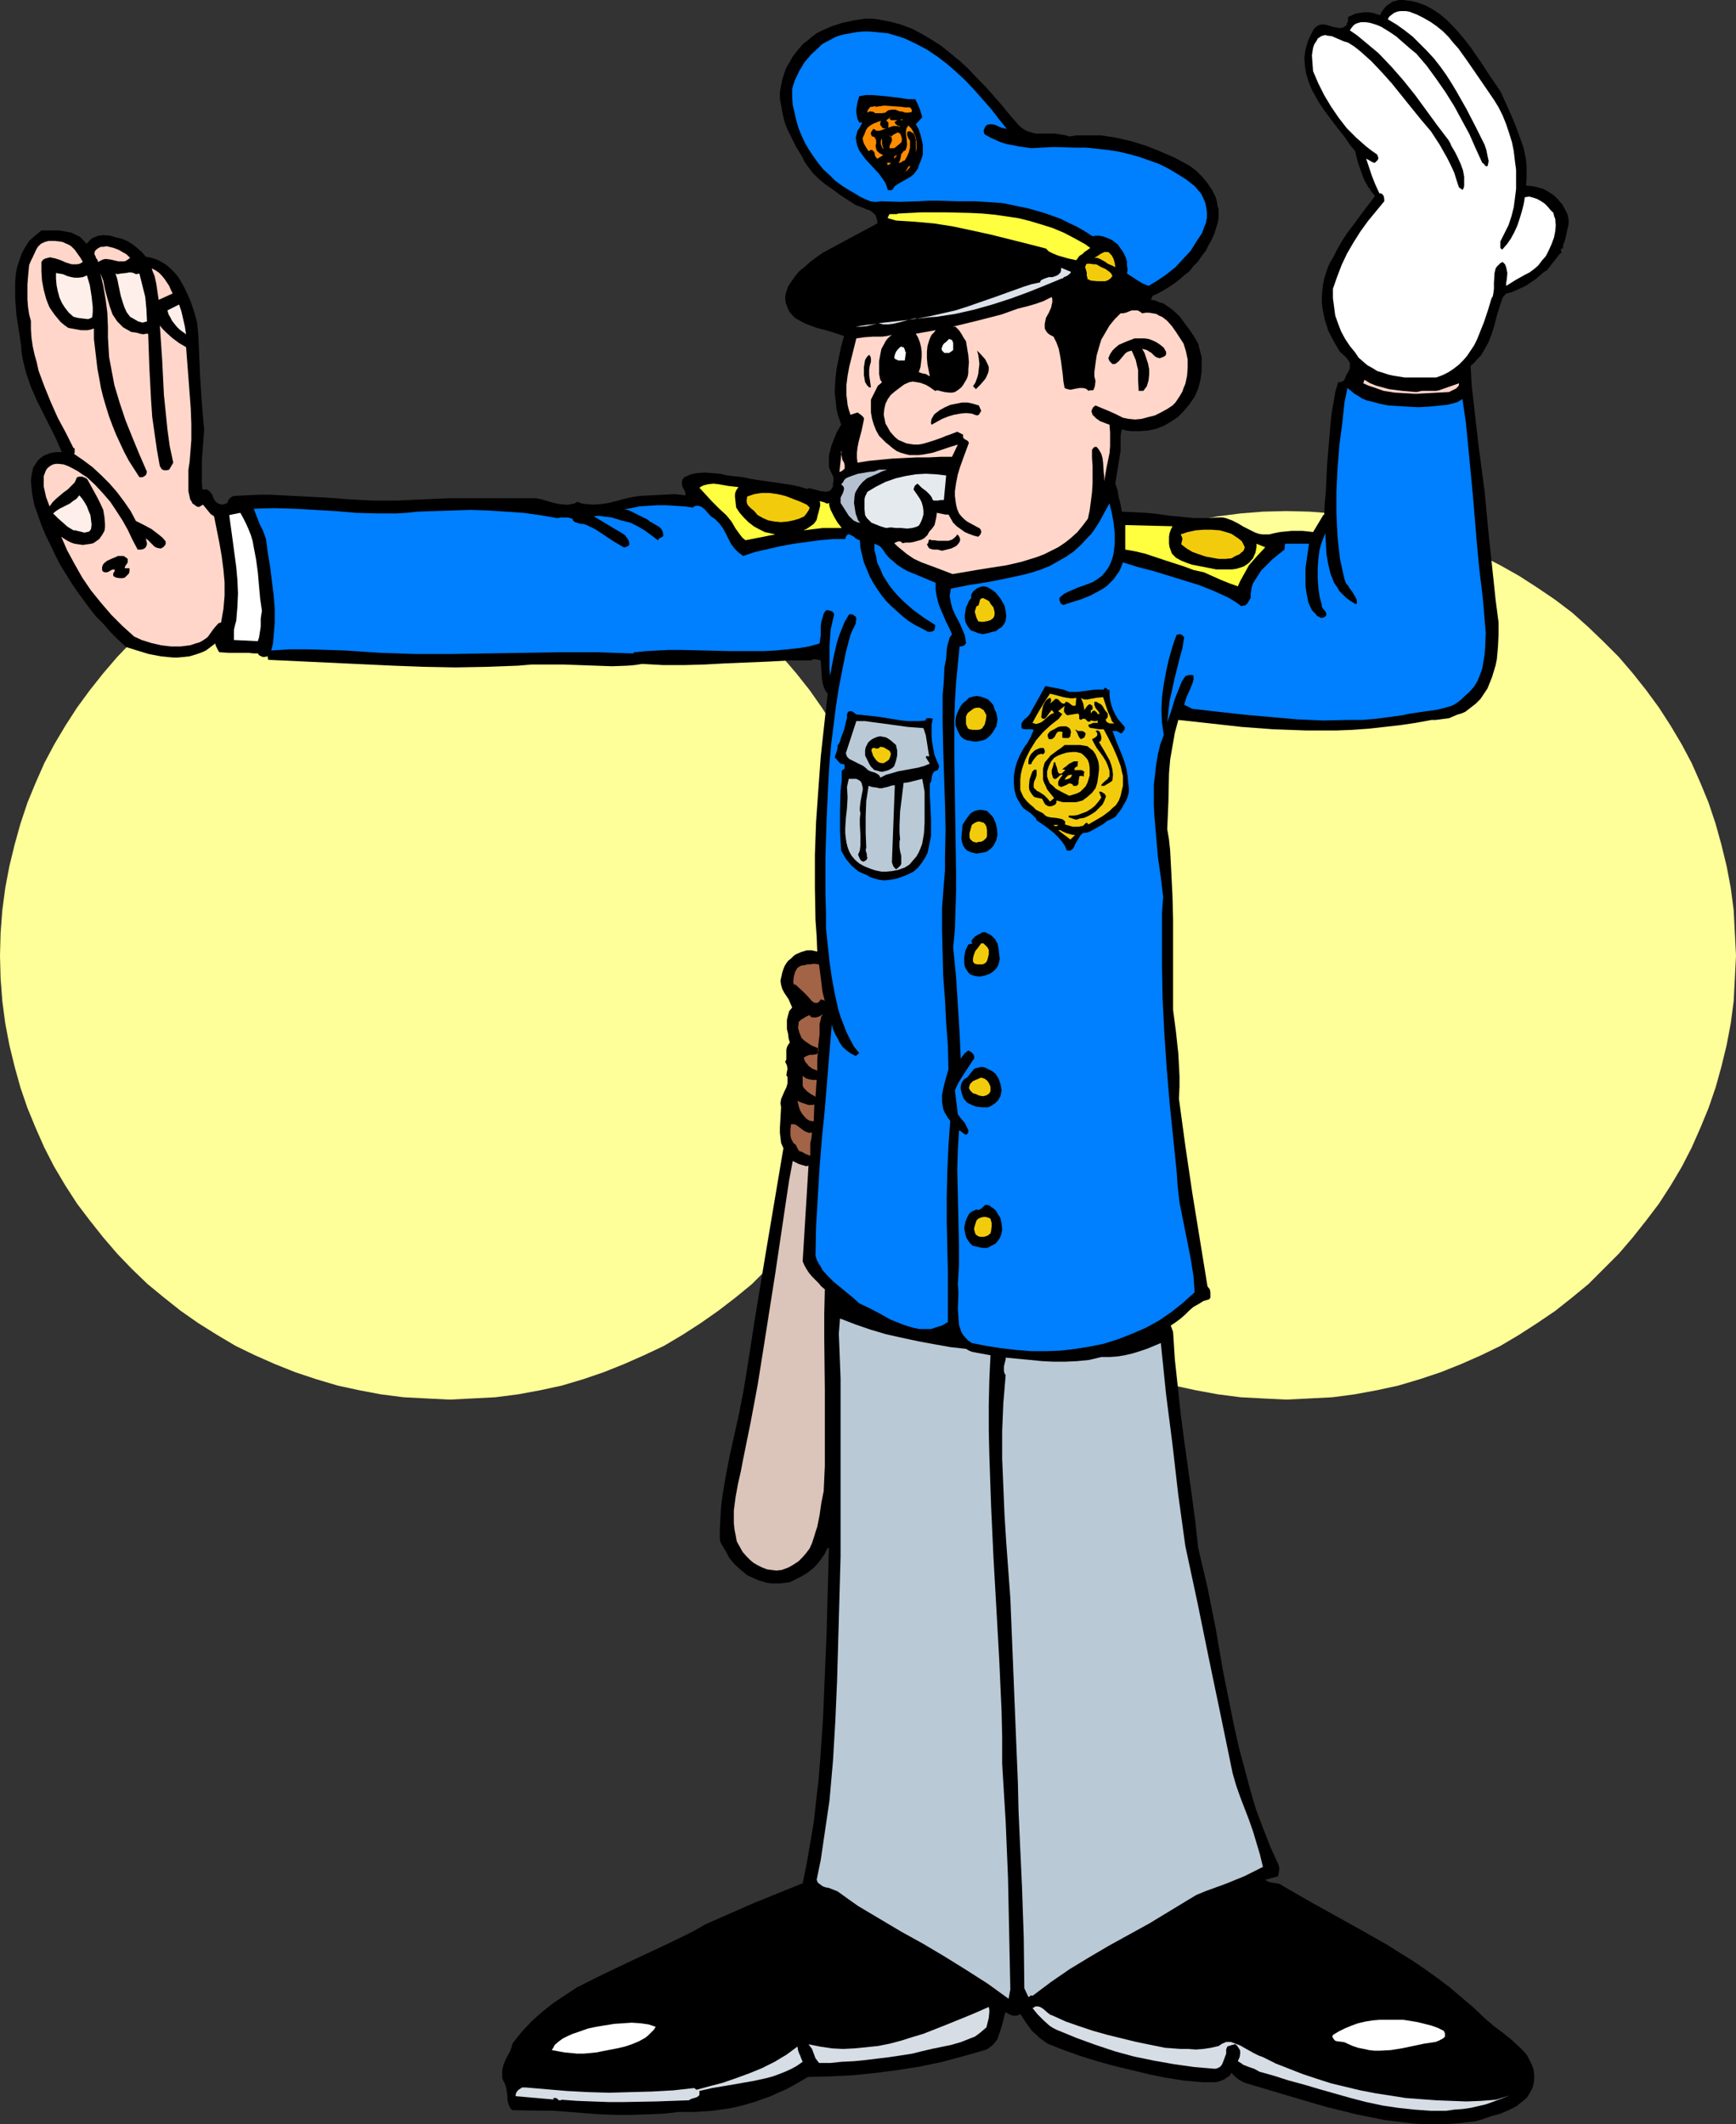 <?xml version="1.0" encoding="UTF-8" standalone="no"?>
<svg
   version="1.0"
   width="127.251mm"
   height="155.668mm"
   id="svg96"
   sodipodi:docname="Traffic Officer.wmf"
   xmlns:inkscape="http://www.inkscape.org/namespaces/inkscape"
   xmlns:sodipodi="http://sodipodi.sourceforge.net/DTD/sodipodi-0.dtd"
   xmlns="http://www.w3.org/2000/svg"
   xmlns:svg="http://www.w3.org/2000/svg">
  <rect width="100%" height="100%" fill="#333333" stroke="none"/>
  <sodipodi:namedview
     id="namedview96"
     pagecolor="#ffffff"
     bordercolor="#000000"
     borderopacity="0.25"
     inkscape:showpageshadow="2"
     inkscape:pageopacity="0.0"
     inkscape:pagecheckerboard="0"
     inkscape:deskcolor="#d1d1d1"
     inkscape:document-units="mm" />
  <defs
     id="defs1">
    <pattern
       id="WMFhbasepattern"
       patternUnits="userSpaceOnUse"
       width="6"
       height="6"
       x="0"
       y="0" />
  </defs>
  <path
     style="fill:#ffff99;fill-opacity:1;fill-rule:evenodd;stroke:none"
     d="m 124.601,141.554 6.303,0.162 6.303,0.485 6.303,0.808 6.141,1.131 5.98,1.293 5.98,1.778 5.656,1.778 5.656,2.262 5.495,2.585 5.495,2.747 5.172,2.909 5.01,3.232 4.848,3.393 4.848,3.555 4.525,4.04 4.202,4.04 4.202,4.201 3.879,4.525 3.717,4.686 3.394,4.848 3.232,5.009 3.071,5.171 2.747,5.171 2.586,5.494 2.101,5.494 2.101,5.817 1.616,5.817 1.454,5.979 0.97,5.979 0.808,6.14 0.485,6.302 0.162,6.302 -0.162,6.302 -0.485,6.302 -0.808,6.14 -0.97,5.979 -1.454,5.979 -1.616,5.817 -2.101,5.656 -2.101,5.494 -2.586,5.494 -2.747,5.333 -3.071,5.171 -3.232,5.009 -3.394,4.686 -3.717,4.686 -3.879,4.525 -4.202,4.201 -4.202,4.201 -4.525,3.717 -4.848,3.717 -4.848,3.393 -5.01,3.232 -5.172,3.07 -5.495,2.585 -5.495,2.424 -5.656,2.262 -5.656,1.939 -5.98,1.778 -5.98,1.293 -6.141,1.131 -6.303,0.808 -6.303,0.323 -6.303,0.323 -6.464,-0.323 -6.303,-0.323 -6.303,-0.808 -5.98,-1.131 -5.98,-1.293 -5.98,-1.778 -5.818,-1.939 -5.656,-2.262 -5.495,-2.424 -5.333,-2.585 -5.172,-3.07 -5.172,-3.232 -4.848,-3.393 -4.687,-3.717 -4.525,-3.717 -4.363,-4.201 -4.04,-4.201 -3.879,-4.525 -3.717,-4.686 -3.555,-4.686 -3.232,-5.009 -3.071,-5.171 -2.747,-5.333 -2.424,-5.494 -2.263,-5.494 L 5.656,301.206 4.04,295.389 2.586,289.41 1.454,283.431 0.646,277.29 0.162,270.988 0,264.686 l 0.162,-6.302 0.485,-6.302 0.808,-6.14 1.131,-5.979 1.454,-5.979 1.616,-5.817 1.939,-5.817 2.263,-5.494 2.424,-5.494 2.747,-5.171 3.071,-5.171 3.232,-5.009 3.555,-4.848 3.717,-4.686 3.879,-4.525 4.04,-4.201 4.363,-4.04 4.525,-4.04 4.687,-3.555 4.848,-3.393 5.172,-3.232 5.172,-2.909 5.333,-2.747 5.495,-2.585 5.656,-2.262 5.818,-1.778 5.98,-1.778 5.98,-1.293 5.98,-1.131 6.303,-0.808 6.303,-0.485 z"
     id="path1" />
  <path
     style="fill:#ffff99;fill-opacity:1;fill-rule:evenodd;stroke:none"
     d="m 356.349,141.554 6.464,0.162 6.303,0.485 6.141,0.808 6.141,1.131 5.98,1.293 5.98,1.778 5.818,1.778 5.656,2.262 5.495,2.585 5.333,2.747 5.172,2.909 5.01,3.232 5.01,3.393 4.687,3.555 4.525,4.04 4.202,4.04 4.202,4.201 3.879,4.525 3.717,4.686 3.555,4.848 3.232,5.009 3.071,5.171 2.747,5.171 2.424,5.494 2.263,5.494 1.939,5.817 1.616,5.817 1.454,5.979 1.131,5.979 0.808,6.14 0.323,6.302 0.323,6.302 -0.323,6.302 -0.323,6.302 -0.808,6.14 -1.131,5.979 -1.454,5.979 -1.616,5.817 -1.939,5.656 -2.263,5.494 -2.424,5.494 -2.747,5.333 -3.071,5.171 -3.232,5.009 -3.555,4.686 -3.717,4.686 -3.879,4.525 -4.202,4.201 -4.202,4.201 -4.525,3.717 -4.687,3.717 -5.01,3.393 -5.01,3.232 -5.172,3.07 -5.333,2.585 -5.495,2.424 -5.656,2.262 -5.818,1.939 -5.98,1.778 -5.98,1.293 -6.141,1.131 -6.141,0.808 -6.303,0.323 -6.464,0.323 -6.464,-0.323 -6.141,-0.323 -6.303,-0.808 -6.141,-1.131 -5.98,-1.293 -5.818,-1.778 -5.818,-1.939 -5.656,-2.262 -5.495,-2.424 -5.495,-2.585 -5.172,-3.07 -5.01,-3.232 -4.848,-3.393 -4.848,-3.717 -4.525,-3.717 -4.202,-4.201 -4.202,-4.201 -3.879,-4.525 -3.717,-4.686 -3.555,-4.686 -3.232,-5.009 -2.909,-5.171 -2.747,-5.333 -2.586,-5.494 -2.263,-5.494 -1.939,-5.656 -1.616,-5.817 -1.454,-5.979 -1.131,-5.979 -0.808,-6.14 -0.323,-6.302 -0.323,-6.302 0.323,-6.302 0.323,-6.302 0.808,-6.14 1.131,-5.979 1.454,-5.979 1.616,-5.817 1.939,-5.817 2.263,-5.494 2.586,-5.494 2.747,-5.171 2.909,-5.171 3.232,-5.009 3.555,-4.848 3.717,-4.686 3.879,-4.525 4.202,-4.201 4.202,-4.04 4.525,-4.04 4.848,-3.555 4.848,-3.393 5.01,-3.232 5.172,-2.909 5.495,-2.747 5.495,-2.585 5.656,-2.262 5.818,-1.778 5.818,-1.778 5.98,-1.293 6.141,-1.131 6.303,-0.808 6.141,-0.485 z"
     id="path2" />
  <path
     style="fill:#000000;fill-opacity:1;fill-rule:evenodd;stroke:none"
     d="m 415.822,25.531 2.747,6.14 1.293,3.07 1.131,3.07 1.131,3.232 0.323,1.616 0.323,1.616 0.162,1.778 v 1.778 1.778 l -0.162,1.778 1.616,0.162 1.616,0.323 1.616,0.485 1.454,0.808 1.454,0.97 1.131,1.131 1.131,1.293 0.808,1.454 0.323,0.646 0.323,0.646 0.323,1.454 v 1.454 l -0.323,1.293 -0.646,2.909 -0.485,1.293 -0.162,1.131 h -0.323 l -0.162,0.162 v 0.485 l 0.162,0.323 0.162,0.162 v -0.162 l -0.646,0.485 -0.646,0.808 -1.131,1.454 -1.131,1.454 -0.646,0.808 -0.808,0.485 -1.131,0.97 -1.131,0.97 -2.586,1.778 -1.293,0.646 -1.454,0.646 -1.454,0.646 -1.454,0.323 -0.97,1.131 -0.808,2.424 -0.808,2.585 -0.646,2.585 -0.808,2.585 -0.97,2.424 -1.293,2.262 -0.646,1.131 -0.97,0.97 -0.97,1.131 -0.97,0.808 0.162,2.909 0.162,2.747 0.646,5.656 0.646,5.656 0.646,5.494 0.808,6.14 0.808,6.14 1.131,11.958 1.293,12.119 0.646,6.14 0.808,6.14 v 3.232 l -0.162,3.393 -0.323,3.555 -0.323,1.616 -0.485,1.616 -0.485,1.616 -0.646,1.616 -0.646,1.616 -0.97,1.454 -0.97,1.454 -1.293,1.293 -1.454,1.131 -1.454,1.131 -1.131,0.485 -1.131,0.323 -2.263,0.97 -2.424,0.323 -1.293,0.162 h -1.131 l -4.363,0.808 -4.363,0.646 -4.363,0.485 -4.363,0.485 -4.525,0.323 -4.202,0.162 h -4.525 -4.202 l -8.889,-0.323 -8.727,-0.646 -8.727,-0.97 -8.889,-0.97 -0.97,3.555 -0.646,3.717 -0.646,3.717 -0.323,3.878 -0.162,7.756 -0.323,7.595 0.485,2.909 0.323,3.07 0.323,6.14 0.323,6.464 0.162,6.464 v 25.047 l 0.808,6.14 0.646,5.979 0.162,3.07 0.162,3.07 v 3.07 l -0.162,3.232 1.778,13.089 1.939,13.089 2.101,12.927 2.101,12.927 0.646,0.808 0.162,0.97 v 0.97 0.323 l -0.323,0.485 -1.616,0.485 -1.293,0.808 -1.454,0.808 -1.131,0.97 -1.131,1.131 -1.293,1.131 -1.293,0.97 -1.454,0.97 0.646,1.778 0.485,7.595 0.808,7.433 0.808,7.595 0.97,7.433 2.101,15.028 0.97,7.272 0.808,7.433 1.293,5.494 1.293,5.494 2.263,11.311 1.939,11.311 2.263,11.311 1.131,5.494 1.293,5.656 1.454,5.333 1.454,5.494 1.616,5.494 1.939,5.171 2.101,5.333 2.263,5.009 0.162,0.646 v 0.646 l -0.162,0.97 -0.162,0.808 -3.555,0.97 0.485,0.323 0.646,0.323 2.747,0.485 0.646,0.323 0.485,0.323 7.272,4.201 7.272,4.04 7.272,4.04 7.111,4.04 3.555,2.262 3.394,2.101 3.555,2.424 3.394,2.424 3.394,2.585 3.232,2.747 3.232,2.747 3.232,3.07 2.263,1.939 2.586,1.939 2.424,1.939 2.263,2.101 1.131,1.131 0.97,1.131 0.646,1.293 0.646,1.293 0.485,1.293 0.162,1.454 v 1.616 l -0.323,1.616 -0.485,1.131 -0.646,1.131 -0.646,0.97 -0.97,0.808 -0.808,0.646 -0.97,0.808 -2.263,1.131 -2.263,0.97 -2.424,0.646 -2.263,0.808 -2.263,0.646 -4.202,0.485 -4.202,0.323 h -4.202 l -4.202,-0.162 -4.04,-0.485 -4.04,-0.485 -4.04,-0.808 -4.04,-0.808 -3.879,-0.97 -4.04,-0.97 -7.757,-2.262 -7.596,-2.262 -7.596,-2.262 -0.97,-0.485 -0.808,-0.485 -0.808,-0.646 -0.485,-0.485 -0.646,-0.646 -0.485,0.808 -0.808,0.485 -0.646,0.485 -0.808,0.323 -0.808,0.323 -0.808,0.162 h -1.778 -1.778 l -1.939,-0.162 -1.778,-0.162 -1.778,-0.162 -5.01,-0.808 -4.687,-0.97 -4.687,-1.131 -4.687,-1.131 -4.687,-1.293 -4.687,-1.454 -4.525,-1.616 -4.525,-1.778 -1.131,-0.808 -1.131,-0.808 -0.97,-0.97 -1.131,-0.97 -1.616,-2.262 -1.616,-2.424 -0.485,0.323 -0.485,0.162 h -0.97 l -0.97,-0.323 -1.131,-0.646 v -0.162 l -0.485,1.616 -0.323,1.454 -0.485,1.616 -0.485,1.454 -0.485,1.454 -0.97,1.293 -0.485,0.485 -0.646,0.485 -0.646,0.485 -0.808,0.323 -5.656,1.616 -5.98,1.616 -6.141,1.293 -6.141,0.97 -6.141,0.808 -6.303,0.646 -6.303,0.323 -6.303,0.162 -1.939,1.131 -1.939,1.131 -2.101,1.131 -2.263,0.97 -2.101,0.97 -2.263,0.808 -2.263,0.808 -2.263,0.646 -2.424,0.646 -2.263,0.485 -2.424,0.323 -2.263,0.323 -2.424,0.162 -2.263,0.162 h -2.263 -2.263 l -4.525,0.485 -4.363,0.162 -4.525,0.162 h -4.202 l -4.202,-0.162 -4.363,-0.323 -8.242,-0.646 -11.636,-0.162 -0.485,-0.323 -0.323,-0.485 -0.323,-0.808 -0.323,-1.131 v -0.97 l -0.323,-2.424 -0.323,-0.97 -0.162,-0.485 -0.323,-0.485 -0.323,-0.808 v -0.808 -1.454 l 0.323,-1.293 0.485,-1.293 0.646,-1.293 0.646,-1.131 0.485,-1.293 0.323,-1.131 1.293,-1.616 1.293,-1.616 2.747,-2.909 2.909,-2.585 3.071,-2.424 3.394,-2.262 3.232,-2.101 3.555,-1.778 3.555,-1.778 7.111,-3.393 7.272,-3.393 7.111,-3.393 3.555,-1.778 3.394,-1.939 6.626,-2.909 6.626,-2.909 6.788,-2.747 6.788,-2.747 1.131,-5.494 0.97,-5.656 0.97,-5.656 0.646,-5.817 0.646,-5.656 0.485,-5.817 0.808,-11.635 0.485,-11.796 0.485,-11.635 0.323,-11.796 0.323,-11.796 -0.323,-0.162 -0.808,1.616 -0.97,1.454 -1.131,1.454 -1.293,1.293 -1.454,1.131 -1.616,0.97 -1.616,0.808 -1.616,0.808 -1.293,0.162 -1.293,0.162 h -1.293 -1.293 l -1.131,-0.162 -1.131,-0.323 -1.131,-0.323 -1.131,-0.485 -2.101,-0.97 -1.778,-1.454 -1.778,-1.616 -1.454,-1.778 -0.323,-0.646 -0.323,-0.646 -1.454,-2.424 -0.323,-0.646 -0.162,-0.646 v -2.909 l 0.162,-2.909 0.162,-2.909 0.323,-2.909 0.97,-5.817 1.131,-5.817 1.293,-5.817 1.293,-5.817 1.131,-5.817 0.97,-5.817 2.424,-15.513 2.586,-15.674 2.586,-15.351 2.586,-15.351 -0.646,-1.454 -0.162,-1.454 -0.162,-1.293 v -1.454 l 0.162,-2.747 0.162,-2.909 -0.162,-1.131 0.162,-1.131 0.97,-2.262 0.485,-0.97 0.323,-1.131 v -1.131 -0.646 l -0.323,-0.485 0.162,-0.97 0.162,-0.808 -0.162,-0.97 -0.485,-0.97 0.323,-0.646 v -0.646 -1.293 -0.808 l 0.162,-0.646 0.323,-0.646 0.485,-0.646 -0.323,-1.131 -0.162,-1.293 -0.323,-1.293 v -1.293 -1.293 l 0.323,-1.293 0.323,-1.131 0.808,-0.97 -0.485,-1.131 -0.485,-1.131 -0.646,-0.97 -0.646,-0.97 -0.485,-0.97 -0.323,-1.131 -0.162,-1.131 0.162,-0.808 0.162,-0.646 0.162,-0.808 0.323,-0.97 0.323,-0.808 0.485,-0.808 0.485,-0.646 0.808,-0.646 0.646,-0.646 0.646,-0.485 1.454,-0.646 1.616,-0.485 h 0.646 0.808 l 0.646,0.162 0.808,0.162 -0.162,-4.201 -0.323,-4.525 -0.162,-8.888 v -9.211 l 0.323,-9.049 0.646,-9.211 0.646,-8.888 0.97,-8.888 0.485,-4.363 0.485,-4.201 -0.646,-0.808 -0.485,-1.131 -0.323,-1.131 -0.162,-1.131 -0.162,-2.585 -0.162,-2.424 -0.646,-0.162 -0.808,-0.162 h -0.646 l -0.323,0.162 -0.162,0.162 h -5.98 l -5.818,0.323 -11.798,0.485 -5.98,0.323 -5.656,0.162 h -5.818 l -5.818,-0.323 -2.101,0.323 -1.939,0.162 -4.363,0.162 -4.525,-0.162 -4.525,-0.162 -4.525,-0.162 h -4.363 -4.202 l -1.939,0.162 -1.939,0.162 -8.565,0.323 -8.727,0.162 -8.565,-0.162 -8.727,-0.323 -17.292,-0.808 -17.292,-0.808 -0.162,-0.485 v -0.162 -0.323 l -0.808,0.162 h -0.646 l -0.646,-0.323 -0.323,-0.162 -0.323,-0.485 h -1.131 l -1.454,-0.162 h -2.586 -2.909 l -2.586,-0.162 -0.323,-0.485 -0.323,-0.646 -0.323,-0.646 -0.162,-0.646 -1.293,0.97 -1.293,0.97 -1.454,0.646 -1.454,0.485 -1.616,0.485 -1.454,0.162 -1.778,0.162 h -1.454 l -1.616,-0.162 -1.616,-0.162 -3.394,-0.646 -3.232,-0.97 -3.071,-0.97 -2.263,-2.101 -2.101,-2.101 -1.939,-2.262 -2.101,-2.101 -1.778,-2.262 -3.555,-4.848 -1.616,-2.424 -3.071,-5.009 -1.293,-2.585 -1.293,-2.747 -1.293,-2.585 -1.131,-2.747 -0.97,-2.747 -0.97,-2.747 -0.323,-1.616 -0.323,-1.616 -0.162,-1.778 -0.162,-1.616 0.162,-1.616 0.323,-1.454 0.162,-0.808 0.485,-0.646 0.485,-0.808 0.485,-0.646 0.808,-0.646 0.646,-0.485 0.808,-0.323 0.808,-0.323 0.808,-0.162 0.808,-0.162 h 0.808 0.97 l -1.616,-3.717 -1.778,-3.555 -3.555,-7.11 -1.616,-3.717 -1.293,-3.717 -0.485,-1.939 L 6.303,99.54 5.98,97.601 5.818,95.5 5.172,91.299 4.525,87.098 4.202,82.573 v -2.101 -2.101 l 0.162,-2.262 0.323,-1.939 0.646,-1.939 0.646,-1.939 0.97,-1.778 1.131,-1.778 1.616,-1.454 1.778,-1.454 h 1.616 1.778 1.616 l 1.778,0.323 1.616,0.323 1.616,0.808 0.646,0.323 0.646,0.646 0.646,0.646 0.485,0.646 0.485,-0.485 0.485,-0.485 0.485,-0.485 0.646,-0.323 1.293,-0.485 1.293,-0.162 1.939,0.162 1.616,0.485 1.454,0.323 1.616,0.646 1.293,0.808 1.293,0.97 1.454,1.293 1.131,1.293 1.616,0.323 1.454,0.485 1.293,0.646 1.293,0.808 1.131,0.97 1.131,1.131 0.97,1.131 0.808,1.293 0.808,1.454 0.646,1.293 1.293,2.909 0.97,2.909 0.808,2.909 0.323,3.555 0.162,3.555 0.323,7.595 0.485,7.595 0.323,3.717 0.323,3.717 -0.323,4.201 -0.323,4.201 v 4.201 1.939 l 0.162,1.939 h 0.808 0.485 l 0.485,0.323 0.323,0.323 0.646,0.808 0.323,0.97 0.485,0.808 0.323,0.323 0.485,0.323 0.485,0.162 0.485,0.162 0.808,-0.162 0.808,-0.323 0.162,-0.646 0.485,-0.646 0.646,-0.485 0.646,-0.162 3.394,-0.162 3.394,-0.162 h 3.071 l 3.232,0.162 6.303,0.323 6.303,0.323 6.303,0.485 6.464,0.323 h 6.626 l 3.555,-0.162 3.394,-0.162 7.596,-0.323 h 7.434 7.434 7.272 1.778 l 1.616,0.323 1.616,0.485 1.616,0.485 1.616,0.323 1.616,0.162 h 0.808 l 0.808,-0.162 0.97,-0.162 0.808,-0.485 1.131,0.485 1.131,0.162 2.101,0.162 2.263,-0.162 2.101,-0.323 4.363,-1.131 2.101,-0.485 2.101,-0.323 3.232,-0.162 3.232,-0.162 3.071,-0.162 1.616,0.162 1.454,0.162 v -0.646 l -0.162,-0.485 -0.646,-1.293 -0.162,-0.646 v -0.646 l 0.162,-0.646 0.485,-0.646 0.808,-0.323 0.97,-0.485 0.808,-0.162 0.97,-0.162 2.101,-0.162 2.101,0.162 2.101,0.162 2.101,0.485 4.363,0.485 2.263,0.485 2.101,0.323 4.525,0.646 4.363,0.646 2.263,0.485 2.101,0.646 0.485,-0.162 h 0.485 l 1.131,0.323 1.293,0.323 0.646,0.162 h 0.646 l 0.485,0.162 0.646,-0.162 h 0.323 l 0.485,-0.323 0.323,-0.485 0.323,-0.485 v -0.808 l 0.162,-0.97 v -0.646 l -0.162,-0.485 -0.323,-0.646 -0.323,-0.646 -0.485,-1.293 v -0.808 -0.808 -1.454 l 0.323,-1.293 0.323,-1.293 0.485,-1.293 0.97,-2.424 1.293,-2.262 -0.485,-1.454 -0.485,-1.454 -0.323,-1.454 -0.162,-1.616 -0.162,-1.454 -0.162,-1.616 0.162,-3.232 0.323,-3.07 0.646,-3.232 0.646,-3.07 0.808,-2.909 -2.424,-0.808 -2.586,-0.808 -2.586,-0.646 -2.586,-0.97 -1.131,-0.485 -1.131,-0.646 -1.131,-0.646 -0.808,-0.808 -0.808,-0.97 -0.485,-1.131 -0.485,-1.293 -0.162,-1.454 0.162,-1.131 0.323,-0.97 0.323,-0.97 0.646,-0.97 1.131,-1.616 1.293,-1.616 1.616,-1.293 1.616,-1.454 1.778,-1.293 1.616,-1.131 15.03,-8.08 v -0.646 l -0.162,-0.646 -0.162,-0.485 -0.162,-0.485 -0.646,-0.646 -0.808,-0.646 -0.97,-0.323 -1.131,-0.485 -2.101,-0.808 -4.202,-2.747 -1.939,-1.454 -2.101,-1.454 -1.778,-1.454 -1.778,-1.778 -1.454,-1.939 -0.808,-1.131 -0.485,-1.131 -1.778,-2.909 -1.616,-3.232 -0.808,-1.616 -0.646,-1.616 -0.485,-1.778 -0.323,-1.616 -0.323,-1.778 -0.323,-1.778 v -1.778 l 0.323,-1.778 0.323,-1.616 0.485,-1.616 0.646,-1.778 0.97,-1.616 0.808,-1.454 0.97,-1.293 0.97,-1.131 0.97,-1.131 1.293,-0.97 1.131,-0.97 1.293,-0.97 1.293,-0.646 1.454,-0.646 1.454,-0.646 3.071,-0.97 3.071,-0.646 3.071,-0.485 h 1.778 l 1.616,0.162 3.394,0.646 3.071,0.808 3.071,1.131 2.747,1.454 2.747,1.616 2.747,1.778 2.586,2.101 2.586,2.101 2.424,2.262 2.263,2.424 2.424,2.424 4.525,5.171 2.101,2.585 2.263,2.585 0.808,0.808 0.646,0.485 0.808,0.485 0.808,0.323 1.778,0.485 h 1.778 3.717 l 1.939,0.323 0.97,0.162 0.97,0.323 2.101,-0.323 h 2.101 2.263 2.263 l 2.101,0.323 2.101,0.323 2.101,0.485 2.101,0.485 4.202,1.293 4.04,1.616 4.04,1.778 3.879,2.101 1.939,1.454 1.616,1.616 1.454,1.778 1.293,1.939 0.97,1.939 0.323,1.131 0.162,1.131 0.323,1.131 v 1.131 1.131 l -0.162,1.131 -0.485,1.616 -0.485,1.616 -0.808,1.778 -0.808,1.454 -0.808,1.616 -1.131,1.454 -0.97,1.454 -1.293,1.293 -1.131,1.454 -1.454,1.131 -1.293,1.131 -1.454,1.131 -1.454,0.97 -1.616,0.97 -1.454,0.808 -1.454,0.646 -0.485,1.131 1.131,0.162 1.131,0.485 1.131,0.323 0.97,0.646 0.97,0.646 0.808,0.646 1.778,1.616 1.293,1.778 1.454,1.939 1.293,1.939 1.131,1.939 0.323,1.293 0.323,1.293 0.323,1.131 v 1.293 2.585 l -0.323,2.424 -0.646,2.424 -0.97,2.262 -1.454,2.101 -1.616,1.939 -1.616,1.616 -1.939,1.293 -1.939,1.131 -2.101,0.808 -2.263,0.485 -2.263,0.162 h -1.293 -1.131 l -1.293,-0.162 -1.293,-0.323 -0.162,0.808 -0.162,0.97 v 4.201 l -0.323,1.939 -1.131,7.11 0.323,0.97 0.323,0.97 0.323,1.939 0.485,1.939 0.323,1.939 3.394,0.162 3.232,0.162 3.232,0.323 3.394,0.485 3.394,0.323 3.394,0.323 h 3.394 l 3.555,-0.162 h 0.97 l 0.808,0.162 1.778,0.646 1.616,0.808 1.616,0.97 1.616,0.808 1.616,0.808 0.97,0.323 0.97,0.162 h 0.808 1.131 l 1.293,-0.323 1.616,-0.323 3.232,-0.323 h 3.071 l 1.616,0.162 1.293,0.162 2.909,-4.848 0.162,0.162 0.162,-3.232 0.323,-3.555 0.162,-3.717 0.162,-3.555 0.485,-5.656 0.485,-5.817 0.323,-2.909 0.485,-2.747 0.485,-2.909 0.808,-2.747 h 0.646 l 0.485,-0.162 0.485,-0.323 0.323,-0.646 0.162,-0.485 0.323,-0.646 0.323,-0.485 0.323,-0.646 0.162,-0.485 v -0.485 -0.485 -0.485 l -0.485,-0.808 -0.646,-0.808 -1.616,-1.454 -0.485,-0.808 -0.485,-0.808 -0.808,-1.454 -1.454,-2.747 -0.485,-1.616 -0.485,-1.454 -0.323,-1.616 -0.323,-1.616 -0.162,-1.616 v -1.616 l 0.162,-1.778 0.162,-1.454 0.323,-1.616 0.485,-1.616 0.485,-1.454 0.646,-1.454 0.808,-1.293 1.131,-2.262 1.293,-2.262 1.454,-2.262 1.616,-2.101 3.071,-4.201 1.616,-2.101 1.454,-1.939 -1.131,-1.454 -0.97,-1.454 -0.808,-1.454 -0.646,-1.616 -1.131,-3.232 -0.808,-3.232 -1.454,-1.778 -1.293,-1.939 -2.909,-3.717 -2.909,-3.878 -1.293,-1.939 -1.131,-1.939 -1.131,-2.101 -0.808,-2.101 -0.646,-2.101 -0.323,-2.101 -0.162,-2.262 0.323,-2.262 0.323,-1.131 0.323,-1.131 0.485,-1.131 0.646,-1.293 0.485,-0.97 0.646,-0.646 0.808,-0.485 0.646,-0.162 h 0.808 l 0.808,0.162 1.616,0.485 1.616,0.323 h 0.646 l 0.646,-0.162 0.485,-0.323 0.485,-0.485 V 6.464 l 0.323,-0.646 V 5.333 4.686 l 1.131,-0.485 1.131,-0.485 1.131,-0.162 1.131,-0.162 h 1.131 l 1.131,0.162 0.97,0.323 1.131,0.323 0.323,-0.808 0.485,-0.646 0.485,-0.646 0.646,-0.646 0.808,-0.485 0.646,-0.485 L 387.54,0 h 1.293 l 1.131,0.162 1.293,0.162 1.293,0.323 2.263,0.808 2.101,1.131 1.939,1.293 1.939,1.616 1.778,1.778 1.616,1.778 1.616,1.939 1.616,2.101 2.909,4.201 2.747,4.201 1.454,2.101 z"
     id="path3" />
  <path
     style="fill:#ffffff;fill-opacity:1;fill-rule:evenodd;stroke:none"
     d="m 413.882,27.632 1.293,2.101 1.131,2.262 0.97,2.424 0.808,2.424 0.808,2.585 0.485,2.424 0.323,2.747 0.323,2.424 v 2.747 2.585 l -0.323,2.585 -0.323,2.424 -0.646,2.585 -0.808,2.424 -1.131,2.262 -1.131,2.262 v 0.646 0.485 0.646 l 0.162,0.162 0.323,0.323 1.293,-1.454 1.131,-1.616 0.97,-1.778 0.808,-1.778 0.646,-1.939 0.646,-2.101 0.485,-1.939 0.323,-1.939 1.293,-0.162 1.131,0.323 0.97,0.323 1.131,0.646 0.97,0.646 0.808,0.808 0.808,0.97 0.808,0.808 0.162,0.808 0.323,0.808 0.162,1.778 -0.162,1.778 -0.323,1.616 -0.646,1.778 -0.808,1.778 -0.808,1.616 -1.131,1.293 -0.97,1.293 -1.131,0.97 -1.293,0.97 -1.293,0.646 -2.586,1.454 -2.586,1.616 v -0.808 l 0.162,-0.97 0.162,-1.778 -0.162,-0.808 -0.162,-0.808 -0.323,-0.808 -0.646,-0.646 -0.646,0.323 -0.485,0.485 -0.485,0.485 -0.323,0.485 -0.323,1.293 -0.162,2.747 v 1.616 l -0.162,1.293 -0.162,0.808 -0.323,0.485 -0.97,3.232 -1.131,3.393 -1.293,3.232 -0.646,1.616 -0.808,1.616 -0.97,1.454 -0.97,1.454 -1.131,1.293 -1.131,1.131 -1.454,1.131 -1.454,0.97 -1.616,0.808 -1.778,0.646 h -2.586 -3.071 -3.071 l -3.071,-0.485 -1.454,-0.323 -1.454,-0.485 -1.616,-0.485 -1.293,-0.808 -1.454,-0.808 -1.131,-0.97 -1.293,-1.131 -0.97,-1.454 -1.454,-1.778 -1.293,-1.939 -1.131,-2.101 -0.808,-2.101 -0.808,-2.262 -0.323,-2.424 -0.323,-2.424 v -2.585 l 1.131,-3.232 1.293,-3.393 1.454,-3.07 1.778,-3.07 1.939,-3.07 2.101,-2.909 2.263,-2.747 2.263,-2.747 v -0.646 l -0.162,-0.808 -0.323,-0.485 -0.646,-0.323 -0.162,0.162 -1.131,-2.424 -0.97,-2.424 -0.808,-2.424 -0.808,-2.424 0.646,0.323 0.808,0.485 0.646,0.323 h 0.323 l 0.323,-0.323 0.485,-0.485 0.162,-0.485 -0.162,-0.485 -0.162,-0.485 -1.616,-1.131 -1.454,-1.131 -2.747,-2.424 -2.586,-2.585 -2.263,-2.909 -2.101,-3.07 -1.939,-3.232 -1.616,-3.232 -1.454,-3.393 -0.162,-2.101 -0.162,-2.262 0.162,-1.131 0.162,-0.97 0.323,-0.97 0.646,-0.97 0.323,-0.646 0.485,-0.323 0.485,-0.323 0.485,-0.162 0.646,-0.162 0.485,0.162 1.293,0.162 2.263,0.97 1.131,0.485 1.131,0.323 1.778,1.131 1.616,1.293 3.071,2.747 2.909,3.07 2.747,3.07 5.333,6.625 2.747,3.393 2.747,3.232 2.424,3.717 2.101,3.717 0.97,1.939 0.97,2.101 0.646,2.101 0.646,1.939 0.646,0.485 0.323,0.162 h 0.162 l 0.323,-0.97 v -0.808 -1.778 l -0.323,-1.778 -0.646,-1.778 -0.808,-1.778 -0.808,-1.616 -0.97,-1.616 -0.323,-0.808 -0.485,-0.808 -3.071,-4.04 -3.071,-4.201 -3.071,-4.201 -3.232,-4.04 -3.394,-3.878 -3.555,-3.717 -1.939,-1.616 -1.939,-1.616 -1.939,-1.616 -2.101,-1.454 0.323,-0.485 0.485,-0.646 0.485,-0.485 0.646,-0.323 1.131,-0.323 h 1.293 l 1.131,0.162 1.131,0.323 0.97,0.323 1.131,0.485 2.101,1.293 1.939,1.293 3.879,3.393 1.778,1.454 2.909,3.393 2.586,3.555 2.586,3.717 2.424,3.878 2.101,3.878 2.101,3.878 1.778,4.04 1.778,3.878 0.485,0.323 0.323,0.485 0.323,0.162 h 0.323 l 0.162,-0.646 0.162,-0.808 -0.323,-1.454 -0.323,-1.616 -0.485,-1.454 -2.424,-4.848 -2.586,-5.009 -2.747,-4.848 -1.454,-2.424 -1.454,-2.262 -1.616,-2.262 -1.778,-2.262 -1.939,-2.101 -1.939,-1.939 -1.939,-1.939 -2.263,-1.778 -2.263,-1.616 -2.424,-1.454 0.485,-0.808 0.646,-0.485 0.646,-0.485 0.808,-0.323 0.808,-0.162 h 0.808 0.808 l 0.97,0.162 2.101,0.808 1.939,0.97 1.939,1.131 1.616,1.131 1.778,1.454 1.454,1.454 1.293,1.616 1.454,1.616 2.424,3.393 5.01,7.272 z"
     id="path4" />
  <path
     style="fill:#007fff;fill-opacity:1;fill-rule:evenodd;stroke:none"
     d="m 278.938,35.712 -0.646,-0.162 -0.808,-0.162 -1.131,-0.485 -0.646,-0.323 -0.808,-0.162 h -0.646 l -0.808,0.162 -0.485,0.485 -0.323,0.808 -0.162,0.323 0.162,0.485 v 0.323 l 0.323,0.323 1.454,0.808 1.454,0.646 1.454,0.646 1.616,0.485 3.394,0.646 3.394,0.485 6.141,-0.323 5.98,0.162 h 3.071 l 3.071,0.323 2.909,0.323 3.071,0.485 2.747,0.646 2.909,0.808 2.747,0.97 2.747,0.97 2.586,1.293 2.424,1.454 2.586,1.616 2.263,1.778 0.97,1.131 0.808,0.97 0.646,1.293 0.485,1.131 0.323,1.454 0.162,1.293 v 1.454 l -0.323,1.616 -0.485,1.131 -0.485,1.454 -1.616,2.424 -1.616,2.585 -2.101,2.262 -2.101,2.262 -2.424,1.939 -2.586,1.778 -2.424,1.454 -0.808,-0.323 -0.808,-0.323 -1.616,-0.97 -1.454,-0.97 -1.293,-0.808 0.162,-1.131 -0.162,-1.131 v -1.131 l -0.323,-0.97 -0.485,-1.131 -0.485,-0.808 -1.293,-1.778 -1.454,-1.131 -0.97,-0.485 -0.808,-0.323 -0.97,-0.323 -0.97,-0.162 h -0.97 l -0.808,0.162 -2.263,-1.454 -2.263,-1.293 -2.101,-0.97 -2.263,-1.131 -2.263,-0.808 -2.263,-0.808 -2.263,-0.646 -2.263,-0.646 -2.424,-0.485 -2.263,-0.485 -2.424,-0.485 -2.424,-0.162 -5.01,-0.323 h -5.172 l -5.172,-0.162 h -2.586 l -2.586,0.162 -5.333,0.162 -5.495,-0.162 -0.808,0.162 h -0.97 l -0.97,-0.162 -0.808,-0.323 -1.778,-0.808 -1.616,-0.97 -1.939,-1.131 -1.778,-1.131 -1.778,-1.293 -1.616,-1.616 -1.616,-1.454 -1.454,-1.778 -1.293,-1.778 -1.293,-1.939 -1.131,-1.939 -0.97,-2.101 -0.808,-1.939 -0.646,-2.262 -0.485,-2.101 -0.485,-2.101 -0.162,-2.262 v -2.101 l 0.323,-1.293 0.485,-1.293 1.131,-2.424 1.454,-2.424 1.778,-2.101 2.101,-1.939 0.97,-0.97 1.131,-0.646 1.293,-0.646 1.131,-0.646 1.293,-0.485 1.293,-0.323 1.778,-0.323 1.778,-0.323 1.778,-0.162 h 1.616 l 1.778,0.162 1.616,0.162 1.778,0.162 1.616,0.485 1.616,0.485 1.454,0.485 3.071,1.454 3.071,1.616 2.909,1.939 2.747,2.101 2.586,2.262 2.586,2.424 2.424,2.585 2.424,2.747 2.263,2.585 2.101,2.747 z"
     id="path5" />
  <path
     style="fill:#000000;fill-opacity:1;fill-rule:evenodd;stroke:none"
     d="m 253.566,27.47 0.646,1.293 0.485,1.131 0.485,1.454 0.323,1.131 -1.778,1.939 0.808,1.454 0.485,1.454 0.323,1.293 0.323,1.454 v 1.293 1.454 l -0.485,1.454 -0.646,1.616 -0.162,0.646 -0.323,0.485 -0.808,1.131 -0.97,0.808 -1.131,0.646 -1.131,0.646 -1.131,0.646 -0.97,0.646 -0.646,0.97 -0.323,0.162 h -0.97 l -0.323,-1.131 -0.485,-1.131 -0.808,-1.131 -0.808,-1.131 -1.939,-2.101 -1.939,-2.101 -0.808,-1.131 -0.808,-1.131 -0.485,-1.131 -0.323,-1.293 -0.162,-1.131 0.323,-1.293 0.162,-0.646 0.485,-0.646 0.323,-0.646 0.485,-0.808 -0.162,-0.162 h -0.162 -0.485 l -0.485,-0.97 -0.162,-0.808 -0.162,-0.97 v -0.97 l 0.323,-1.939 0.485,-1.616 1.778,-0.323 h 1.939 l 1.778,0.162 1.939,0.162 4.04,0.485 1.939,0.323 z"
     id="path6" />
  <path
     style="fill:#ff8c00;fill-opacity:1;fill-rule:evenodd;stroke:none"
     d="m 252.111,29.733 0.485,0.646 v 0.162 0.485 l -0.97,0.162 h -0.808 l -0.97,-0.323 h -0.485 l -0.485,-0.162 -0.808,-0.323 h -0.97 l -0.97,0.162 -0.485,0.323 -0.323,0.323 -0.97,0.162 h -1.939 l -0.323,-0.323 -0.646,-0.162 h -0.646 l -0.162,0.162 -0.323,0.162 v -0.323 l 0.162,-0.485 0.323,-0.323 0.162,-0.323 0.323,-0.162 h 0.485 l 0.485,-0.162 0.485,0.162 1.131,-0.162 1.131,-0.162 2.263,0.162 2.263,0.162 1.293,0.162 z"
     id="path7" />
  <path
     style="fill:#ff8c00;fill-opacity:1;fill-rule:evenodd;stroke:none"
     d="m 247.748,31.995 h -0.485 l -0.323,0.162 -0.485,0.646 0.162,0.323 0.323,0.162 h 0.485 1.131 l -0.162,0.162 -0.323,0.162 -0.162,0.162 v 0.162 0.162 l 0.485,0.485 0.323,0.162 0.485,0.162 0.162,0.323 -0.485,-0.323 h -0.485 -0.97 l -0.97,0.323 -0.97,0.323 -0.808,0.323 -0.97,0.323 h -0.97 l -0.323,-0.323 -0.485,-0.162 -0.323,0.485 -0.323,0.485 v 0.485 l 0.323,0.646 h 0.323 l 0.323,0.162 0.323,0.485 0.162,0.485 v 0.808 l -0.162,0.646 0.162,0.808 0.162,0.485 0.323,0.323 0.323,0.323 1.131,0.646 -1.616,0.97 -0.323,-0.323 -0.323,-0.485 -0.162,-0.97 -0.323,-0.323 -0.323,-0.323 h -0.485 l -0.162,0.162 -0.323,0.162 -0.646,-0.97 -0.646,-1.131 -0.162,-0.485 -0.162,-0.646 v -0.485 l 0.323,-0.646 0.323,-0.808 0.323,-0.808 0.485,-0.646 0.646,-0.485 0.808,-0.485 0.808,-0.323 0.808,-0.323 0.808,-0.162 h -0.162 l -0.162,0.162 -0.162,0.485 v 0.485 l 0.485,0.646 0.323,0.323 h 0.323 0.485 l 0.485,-0.162 0.162,-0.162 v -0.162 -0.646 -0.485 l -0.323,-0.323 -0.323,-0.323 h -0.162 0.162 l 0.323,-0.162 0.646,-0.485 0.485,-0.485 0.323,-0.162 z"
     id="path8" />
  <path
     style="fill:#ff8c00;fill-opacity:1;fill-rule:evenodd;stroke:none"
     d="m 249.364,33.288 0.646,-0.323 v 0.323 z"
     id="path9" />
  <path
     style="fill:#ff8c00;fill-opacity:1;fill-rule:evenodd;stroke:none"
     d="m 253.727,42.175 v -0.646 -2.747 l -0.162,-0.808 -0.323,-0.808 -0.323,-0.323 -0.323,-0.162 -0.485,-0.323 h -0.485 l -0.323,0.323 v 0.485 0.323 l 0.162,0.323 0.162,0.485 0.485,0.646 v 0.485 1.454 l -0.323,1.293 -0.485,1.131 -0.646,1.131 -0.485,0.162 -0.485,0.323 -0.323,0.162 h -0.485 l 0.323,-0.323 0.162,-0.485 0.162,-0.646 0.162,-0.97 0.323,-0.323 0.323,-0.485 0.485,-0.162 0.323,-0.808 0.162,-0.808 -0.162,-1.939 -0.162,-0.97 v -0.808 l 0.162,-0.808 0.485,-0.808 0.808,0.808 0.485,0.808 0.485,0.97 0.323,0.808 0.162,1.131 v 0.97 0.97 z"
     id="path10" />
  <path
     style="fill:#ff8c00;fill-opacity:1;fill-rule:evenodd;stroke:none"
     d="m 249.687,37.812 0.162,0.485 v 0.646 l -0.162,0.485 -0.323,0.323 -0.808,0.646 -0.808,0.646 h -0.97 l -0.162,0.162 -0.162,-0.323 V 40.398 l 0.485,-0.97 0.162,-0.485 v -0.485 l -0.162,-0.485 -0.485,-0.485 v 0.323 h 0.162 0.323 l 0.323,-0.323 0.485,-0.323 0.646,-0.323 0.485,-0.162 0.162,0.162 0.323,0.162 0.162,0.323 z"
     id="path11" />
  <path
     style="fill:#ff8c00;fill-opacity:1;fill-rule:evenodd;stroke:none"
     d="m 244.839,41.206 -0.323,-0.162 -0.162,-0.323 -0.323,-0.808 v -0.808 l 0.162,-0.485 0.162,-0.323 v 0.646 0.808 l 0.162,0.808 z"
     id="path12" />
  <path
     style="fill:#ff8c00;fill-opacity:1;fill-rule:evenodd;stroke:none"
     d="M 247.748,44.114 V 43.63 43.306 l 0.646,-0.323 v 0.323 l -0.323,0.162 -0.162,0.323 z"
     id="path13" />
  <path
     style="fill:#ff8c00;fill-opacity:1;fill-rule:evenodd;stroke:none"
     d="m 246.778,45.084 -0.162,0.323 -0.323,0.162 -0.162,0.162 -0.323,-0.162 v -0.485 z"
     id="path14" />
  <path
     style="fill:#ff8c00;fill-opacity:1;fill-rule:evenodd;stroke:none"
     d="m 250.333,47.669 0.323,-0.162 0.323,-0.162 0.323,-0.485 0.323,-0.646 0.485,-0.323 v 0.162 0.162 l -0.485,0.646 -0.485,0.485 z"
     id="path15" />
  <path
     style="fill:#ff8c00;fill-opacity:1;fill-rule:evenodd;stroke:none"
     d="m 247.586,47.508 -0.323,1.131 z"
     id="path16" />
  <path
     style="fill:#ffff3f;fill-opacity:1;fill-rule:evenodd;stroke:none"
     d="m 300.756,67.707 1.293,0.97 -1.131,0.808 -0.485,0.323 -0.485,0.485 -0.97,0.646 -0.323,0.485 -0.485,0.646 -2.263,-0.485 -2.263,-0.646 -0.97,-0.323 -1.131,-0.485 -0.97,-0.485 -0.808,-0.808 -5.01,-1.293 -10.343,-2.585 -5.172,-1.131 -5.333,-1.131 -5.172,-0.808 -5.333,-0.485 -2.586,-0.162 -2.586,-0.162 -2.263,-0.646 v -0.323 l 0.162,-0.162 0.162,-0.485 0.323,-0.162 h 0.808 0.485 0.485 l 0.485,-0.162 6.464,-0.323 h 6.788 l 6.626,0.162 3.394,0.162 3.394,0.323 3.394,0.485 3.232,0.485 3.232,0.808 3.232,0.97 3.071,0.97 3.071,1.293 3.071,1.616 z"
     id="path17" />
  <path
     style="fill:#ffd6c9;fill-opacity:1;fill-rule:evenodd;stroke:none"
     d="m 19.716,68.191 0.97,0.97 0.808,1.131 0.808,1.131 0.646,1.131 -0.808,0.485 -0.808,0.162 h -0.808 -0.646 l -1.616,-0.485 -1.454,-0.646 -1.454,-0.485 -0.808,-0.162 -0.646,-0.162 -0.646,0.162 -0.646,0.162 -0.646,0.323 -0.485,0.646 v 2.585 l 0.162,2.585 0.485,2.585 0.646,2.424 0.485,1.293 0.485,1.131 0.646,0.97 0.808,1.131 0.808,0.97 0.808,0.97 0.97,0.808 1.131,0.808 1.778,0.323 1.778,0.323 h 1.778 l 0.808,-0.162 0.97,-0.323 v 2.909 l 0.323,2.747 0.323,2.747 0.323,2.747 0.485,2.585 0.485,2.747 0.646,2.585 0.808,2.747 0.808,2.585 0.97,2.585 0.97,2.424 1.131,2.424 1.131,2.424 1.293,2.424 1.454,2.262 1.454,2.262 h 0.808 l 0.646,-0.323 0.485,-0.485 v -0.323 l 0.162,-0.323 -2.101,-4.848 -1.939,-4.686 -1.939,-4.848 -1.616,-4.848 -1.454,-4.848 -0.485,-2.585 -0.485,-2.585 -0.485,-2.585 -0.162,-2.747 -0.162,-2.747 v -2.909 l -0.162,-3.878 -0.485,-3.717 -0.646,-3.717 -0.808,-3.555 0.808,2.101 0.485,2.424 0.646,2.424 0.646,2.262 0.808,2.262 0.646,0.97 0.646,0.97 0.808,0.808 0.808,0.808 1.131,0.646 1.131,0.646 1.293,0.162 0.646,0.162 0.485,0.162 0.97,0.162 0.646,-0.162 h 0.646 l 0.323,9.211 0.485,9.211 0.323,4.686 0.646,4.525 0.646,4.525 0.808,4.525 0.323,0.485 0.162,0.323 0.323,0.162 0.323,0.162 h 0.808 l 0.646,-0.162 1.131,-1.939 -0.97,-4.525 -0.646,-4.686 -0.485,-4.848 -0.485,-4.686 -0.485,-9.695 -0.646,-9.534 0.808,0.97 0.808,0.808 1.778,1.616 1.939,1.454 1.939,1.131 0.323,4.201 0.323,4.201 0.646,8.564 0.162,4.363 v 4.363 l -0.323,4.201 -0.162,1.939 -0.323,2.101 v 1.293 1.616 1.616 1.454 l 0.323,1.454 0.162,0.808 0.323,0.485 0.323,0.646 0.485,0.323 0.646,0.485 0.646,0.162 1.131,-0.646 1.454,1.778 0.646,0.808 0.97,0.646 1.454,7.272 0.646,3.717 0.485,3.717 0.323,3.555 v 3.717 l -0.323,3.717 -0.646,3.717 -0.646,0.162 -0.485,0.485 -0.97,1.131 -0.808,1.131 -0.808,1.131 -1.131,0.808 -1.131,0.646 -1.131,0.323 -1.454,0.485 -1.293,0.162 -1.293,0.162 h -2.747 l -2.747,-0.323 -2.747,-0.646 -2.586,-0.808 -2.101,-0.97 -3.232,-2.909 -3.071,-3.07 -2.909,-3.393 -2.747,-3.393 -2.424,-3.555 -2.101,-3.717 -2.101,-3.878 -1.616,-3.717 0.97,0.646 0.808,0.485 0.97,0.485 0.97,0.323 1.131,0.162 1.131,0.162 1.131,-0.162 1.131,-0.162 0.646,-0.162 0.485,-0.323 1.131,-0.808 0.808,-1.131 0.646,-1.131 0.162,-0.97 v -0.97 l -0.162,-1.939 -0.323,-1.939 -0.808,-1.778 -0.808,-1.616 -0.97,-1.778 -1.778,-3.232 -0.323,-0.323 -0.323,-0.162 -0.808,-0.323 H 21.979 l -0.646,0.162 -0.646,1.454 -0.97,0.97 -0.97,0.97 -1.131,0.808 -2.101,1.778 -0.97,0.97 -0.808,1.131 -0.485,-1.293 -0.485,-1.293 -0.323,-1.454 -0.323,-1.454 v -1.454 -1.454 l 0.485,-1.293 0.323,-0.646 0.485,-0.485 0.646,-0.485 0.646,-0.323 0.808,-0.162 h 0.646 l 1.454,0.162 1.293,0.485 1.293,0.646 1.454,0.808 1.131,0.808 1.293,0.808 2.263,2.101 2.101,2.262 2.101,2.424 1.616,2.424 1.778,2.747 1.454,2.585 1.293,2.747 1.454,2.747 h 0.485 0.485 l 0.646,-0.162 0.485,-0.323 0.323,-0.485 0.162,-0.646 -0.162,-0.808 -0.162,-0.485 -0.162,-0.162 0.646,0.323 0.646,0.646 0.646,0.646 0.646,0.646 0.646,0.323 0.808,0.162 h 0.323 l 0.323,-0.162 0.485,-0.323 0.323,-0.485 0.162,-0.162 v -0.162 -0.646 l -0.808,-0.97 -0.97,-0.808 -2.101,-1.616 -2.101,-1.131 -2.263,-1.131 -1.454,-2.747 -1.778,-2.585 -1.939,-2.585 -2.101,-2.424 -2.263,-2.262 -2.424,-2.262 -2.586,-1.939 -2.586,-1.778 0.162,-0.323 v -0.646 -0.485 l -0.162,-0.162 h -0.162 l -2.101,-4.201 -2.263,-4.201 -1.939,-4.363 -1.778,-4.363 -1.616,-4.363 -0.485,-2.262 L 9.535,98.086 9.05,95.824 8.727,93.561 8.565,91.137 V 88.875 L 8.08,87.098 7.757,84.997 7.596,82.896 V 80.957 78.856 l 0.162,-2.101 0.162,-1.778 0.162,-1.616 0.485,-1.131 0.485,-0.97 0.97,-2.101 0.485,-0.808 0.808,-0.808 0.97,-0.485 1.131,-0.323 h 1.778 l 1.454,0.162 0.808,0.162 0.646,0.323 0.808,0.323 z"
     id="path18" />
  <path
     style="fill:#ffd6c9;fill-opacity:1;fill-rule:evenodd;stroke:none"
     d="m 36.039,71.423 -0.646,0.485 -0.485,0.323 -0.485,0.162 h -0.485 -1.131 l -2.101,-0.485 -1.131,-0.162 h -0.485 l -0.646,0.162 -0.646,0.323 -0.646,0.323 -0.162,-0.646 -0.323,-0.323 -0.162,-0.485 -0.323,-0.646 v -0.485 l 0.162,-0.485 0.485,-0.485 0.485,-0.323 0.646,-0.323 h 0.808 l 0.646,-0.162 0.808,0.162 0.646,0.162 0.646,0.162 1.293,0.485 1.131,0.646 1.131,0.646 z"
     id="path19" />
  <path
     style="fill:#f2cc0c;fill-opacity:1;fill-rule:evenodd;stroke:none"
     d="m 308.998,74.009 -0.646,-0.323 -1.454,-0.646 -0.646,-0.485 -1.454,-0.808 -0.808,-0.323 h -0.808 l 0.808,-0.485 0.97,-0.646 0.97,-0.485 h 0.646 0.485 l 0.485,0.485 0.485,0.485 0.485,0.97 0.323,1.131 z"
     id="path20" />
  <path
     style="fill:#f2cc0c;fill-opacity:1;fill-rule:evenodd;stroke:none"
     d="m 308.19,76.433 -0.485,0.646 -0.646,0.485 -0.808,0.323 h -0.808 -1.454 l -1.778,-0.162 -0.646,-0.323 -0.323,-0.162 v -0.485 l -0.162,-0.323 v -0.97 l -0.162,-0.485 -0.162,-0.646 -0.162,-0.323 0.162,-0.323 0.162,-0.485 0.323,-0.162 h 0.646 l 1.131,0.162 h 0.646 l 0.323,0.162 1.131,0.646 1.131,0.485 1.131,0.808 0.485,0.485 z"
     id="path21" />
  <path
     style="fill:#dde2ea;fill-opacity:1;fill-rule:evenodd;stroke:none"
     d="m 296.715,75.301 -0.162,0.323 -0.323,0.323 -0.646,0.485 -0.808,0.323 -0.485,0.485 v -0.162 l -4.687,1.939 -4.848,1.939 -4.848,1.778 -5.01,1.616 -5.172,1.454 -5.01,1.131 -5.172,0.808 -2.424,0.162 -2.586,0.323 h -1.293 l -1.454,0.323 -2.909,0.808 -1.454,0.323 -1.293,0.162 h -1.454 l -1.293,-0.323 7.272,-0.808 3.555,-0.485 3.394,-0.646 3.555,-0.808 3.555,-0.808 3.555,-1.131 3.232,-1.131 4.202,-1.454 4.04,-1.454 4.04,-1.454 2.101,-0.646 2.263,-0.485 0.162,-0.485 0.485,-0.323 0.808,-0.323 0.97,-0.323 h 0.97 l 0.97,-0.323 0.646,-0.323 0.323,-0.323 0.323,-0.323 0.162,-0.646 v -0.646 0 z"
     id="path22" />
  <path
     style="fill:#ffd6c9;fill-opacity:1;fill-rule:evenodd;stroke:none"
     d="m 47.836,81.28 -3.879,1.778 -0.646,-4.363 -0.485,-2.262 -0.485,-1.131 -0.323,-0.97 0.97,0.485 0.97,0.646 0.808,0.808 0.808,0.97 0.646,0.97 0.646,0.97 0.485,1.131 z"
     id="path23" />
  <path
     style="fill:#ffefea;fill-opacity:1;fill-rule:evenodd;stroke:none"
     d="m 38.625,75.786 0.808,3.232 0.808,3.232 0.323,3.393 0.162,3.393 -0.646,0.162 -0.646,0.162 -0.485,-0.162 -0.646,-0.162 -2.263,-1.293 -0.97,-1.293 -0.646,-1.454 -0.485,-1.454 -0.485,-1.616 -0.646,-3.07 -0.323,-1.616 -0.485,-1.454 0.646,0.162 0.646,-0.162 1.616,-0.162 0.808,-0.162 h 0.646 l 0.646,0.162 0.646,0.323 z"
     id="path24" />
  <path
     style="fill:#ffefea;fill-opacity:1;fill-rule:evenodd;stroke:none"
     d="m 24.08,76.271 0.808,2.747 0.485,3.07 0.323,2.909 v 1.454 l -0.162,1.454 -0.646,0.323 -0.485,0.162 -1.454,-0.162 -1.293,-0.162 -1.293,-0.323 -1.293,-1.131 -1.131,-1.454 -0.808,-1.293 -0.646,-1.454 -0.485,-1.778 -0.323,-1.616 -0.162,-1.778 v -1.616 l 0.97,0.162 0.97,0.162 1.131,0.485 1.131,0.323 0.97,0.162 h 1.131 l 1.131,-0.162 z"
     id="path25" />
  <path
     style="fill:#ffd6c9;fill-opacity:1;fill-rule:evenodd;stroke:none"
     d="m 291.867,93.238 0.808,1.616 0.646,1.778 0.323,1.616 0.323,1.939 0.485,3.717 0.162,1.778 0.323,1.778 0.323,0.162 0.485,0.162 0.808,0.162 1.616,-0.323 0.97,-0.162 h 0.808 l 0.808,0.162 0.485,0.323 0.323,0.323 0.323,-0.162 h 0.646 0.323 l 0.323,-0.646 0.162,-0.646 0.162,-1.293 -0.323,-1.293 v -1.131 l 0.323,-2.424 0.323,-2.262 0.646,-2.262 0.646,-2.101 1.131,-1.939 1.131,-1.939 1.454,-1.778 1.616,-1.616 h 0.646 l 0.808,-0.162 1.616,-0.646 h 0.808 0.808 l 0.646,0.323 0.646,0.485 0.97,-0.162 h 0.97 l 0.97,0.162 0.97,0.162 0.808,0.485 0.808,0.323 0.646,0.485 0.808,0.646 1.293,1.454 1.131,1.616 2.101,3.232 0.646,2.101 0.485,2.262 v 2.262 l -0.162,2.262 -0.485,2.262 -0.485,1.131 -0.323,0.97 -0.646,1.131 -0.646,0.97 -0.646,0.97 -0.808,0.808 -1.454,0.97 -1.778,0.97 -1.616,0.808 -1.939,0.485 -1.778,0.485 -1.778,0.162 -1.778,-0.162 -0.808,-0.162 -0.808,-0.162 -1.939,-0.97 -1.778,-0.808 -1.939,-0.808 -1.939,-0.808 -0.646,0.485 -0.323,0.646 -0.162,0.485 0.323,0.97 0.485,0.485 0.485,0.485 1.131,0.808 2.586,0.97 0.162,2.101 v 1.939 1.939 l -0.162,1.939 -0.808,3.878 -0.646,3.878 v -1.293 l -0.162,-1.293 -0.162,-2.585 -0.162,-1.293 -0.323,-1.131 -0.646,-1.131 -0.646,-0.808 h -0.485 l -0.323,0.162 -0.485,0.646 v 2.262 l 0.162,2.262 v 4.848 l -0.162,2.424 -0.323,2.585 -0.323,2.424 -0.485,2.262 -1.454,1.939 -1.454,1.778 -1.778,1.616 -1.616,1.293 -1.939,1.293 -1.939,0.97 -1.939,0.97 -2.101,0.808 -2.101,0.646 -2.101,0.646 -4.202,0.97 -4.202,0.646 -4.04,0.646 -6.626,1.131 -4.202,-1.616 -4.363,-1.616 -2.101,-0.97 -1.939,-1.293 -1.778,-1.454 -0.97,-0.808 -0.808,-0.808 0.646,-0.323 0.485,-0.162 h 0.646 l 0.162,0.162 0.323,0.323 0.97,-0.162 h 1.131 l 0.97,-0.162 1.131,-0.323 1.131,-0.323 0.808,-0.485 0.808,-0.808 0.323,-0.646 0.323,-0.485 0.485,-0.485 0.485,-0.646 0.323,-0.485 0.162,-0.646 0.323,-1.454 0.162,-1.293 0.808,0.162 0.808,0.162 0.808,0.162 h 0.808 l 0.646,1.131 0.646,1.131 0.97,0.97 1.131,0.808 1.131,0.808 1.131,0.485 1.293,0.485 1.293,0.323 0.485,-0.485 0.323,-0.646 v -0.485 l -0.323,-0.646 -1.778,-0.97 -1.778,-0.97 -0.808,-0.646 -0.808,-0.808 -0.646,-0.808 -0.485,-1.131 -0.323,-1.293 -0.162,-1.131 -0.162,-1.293 v -1.293 l 0.323,-2.262 0.485,-2.424 0.646,-2.101 0.808,-2.262 1.616,-4.363 -0.162,-0.323 -0.323,-0.323 -0.646,-0.323 -0.485,-0.485 v -0.323 -0.485 l -1.616,-0.808 -2.101,0.808 -0.97,0.323 -1.131,0.485 -2.263,0.808 -2.101,0.646 -1.131,0.323 -1.131,0.162 h -1.131 l -1.131,-0.162 -0.97,-0.162 -1.131,-0.485 -1.131,-0.485 -0.97,-0.808 -1.293,-1.454 -0.808,-1.454 -0.485,-0.808 -0.162,-0.808 -0.162,-0.808 -0.162,-0.808 0.162,-1.616 0.323,-1.454 0.646,-1.293 0.808,-1.131 1.131,-0.97 1.293,-0.97 1.293,-0.97 1.454,-0.646 0.97,-0.162 0.97,0.162 0.97,0.162 0.97,0.323 0.808,0.323 0.808,0.485 1.616,1.131 0.646,-0.162 0.646,0.162 1.293,0.323 1.454,0.162 h 0.646 l 0.808,-0.162 0.97,-0.646 0.808,-0.646 0.485,-0.646 0.485,-0.808 0.485,-0.808 0.323,-0.808 0.162,-0.97 v -0.97 l 0.162,-1.939 -0.162,-1.939 -0.323,-1.939 -0.323,-1.939 -0.646,-0.97 -0.646,-1.131 -0.646,-0.97 -0.485,-0.485 -0.485,-0.485 h -0.808 l 4.687,-1.131 4.525,-1.131 4.363,-1.131 2.263,-0.808 2.263,-0.808 1.293,-0.323 1.293,-0.323 2.263,-0.646 2.263,-0.808 2.263,-1.131 0.162,0.646 v 0.808 l -0.162,0.646 -0.162,0.808 -0.646,1.454 -0.808,1.454 -0.323,1.616 v 0.646 0.646 l 0.323,0.646 0.485,0.646 0.646,0.485 z"
     id="path26" />
  <path
     style="fill:#ffefea;fill-opacity:1;fill-rule:evenodd;stroke:none"
     d="m 51.553,92.592 -1.778,-1.293 -0.808,-0.808 -0.646,-0.808 -0.646,-0.808 -0.485,-0.97 -0.485,-0.808 -0.323,-1.131 3.232,-1.616 0.646,1.939 0.485,2.101 0.485,2.101 z"
     id="path27" />
  <path
     style="fill:#dde2ea;fill-opacity:1;fill-rule:evenodd;stroke:none"
     d="m 242.899,89.683 -1.454,0.323 -1.293,0.323 -1.616,0.162 h -1.454 l 2.909,-0.485 z"
     id="path28" />
  <path
     style="fill:#ffd6c9;fill-opacity:1;fill-rule:evenodd;stroke:none"
     d="m 257.606,104.226 v 0 l -0.323,-0.162 -0.808,-0.485 -0.97,-0.162 -0.97,-0.323 0.485,-1.454 0.162,-1.293 0.162,-1.454 v -1.454 l -0.162,-1.293 -0.323,-1.293 -0.485,-1.293 -0.646,-1.131 5.495,-0.97 -0.485,0.646 -0.646,0.646 -0.323,0.646 -0.323,0.808 -0.485,1.616 -0.162,1.616 v 1.778 l 0.162,1.778 0.323,1.616 z"
     id="path29" />
  <path
     style="fill:#ffd6c9;fill-opacity:1;fill-rule:evenodd;stroke:none"
     d="m 247.101,92.753 -0.646,0.485 -0.646,0.646 -0.485,0.646 -0.323,0.646 -0.808,1.454 -0.323,1.616 -0.323,1.778 v 1.778 1.778 l 0.323,1.616 0.485,0.646 -0.485,0.485 -0.646,0.485 -0.646,1.293 -1.293,2.585 v 1.778 1.778 l 0.323,1.778 0.485,1.616 0.646,1.616 0.808,1.454 1.293,1.293 0.646,0.646 0.646,0.485 1.131,0.97 1.131,0.808 1.131,0.485 1.131,0.323 1.293,0.323 h 1.293 1.293 l 1.293,-0.162 2.586,-0.485 2.424,-0.808 2.424,-0.808 2.101,-0.646 -1.616,3.393 h -3.232 l -3.232,0.162 h -3.394 l -3.232,0.162 -3.394,0.162 -3.394,0.323 -3.232,0.323 -3.071,0.485 -0.162,-1.293 v -1.454 l 0.162,-1.454 0.323,-1.616 0.808,-3.07 0.646,-3.07 v -0.323 l -0.162,-0.323 -0.485,-0.485 -0.646,-0.485 -0.485,-0.323 -1.939,0.646 -0.485,-1.454 -0.323,-1.293 -0.162,-1.454 -0.162,-1.293 v -2.747 l 0.323,-2.585 0.485,-2.585 0.646,-2.585 1.293,-5.171 1.131,-0.162 1.131,-0.162 2.424,-0.162 h 2.424 l 1.293,-0.162 z"
     id="path30" />
  <path
     style="fill:#000000;fill-opacity:1;fill-rule:evenodd;stroke:none"
     d="m 323.058,97.439 v 0.485 0.323 l -0.485,0.485 -0.808,0.323 -0.485,0.162 -0.646,-0.162 -0.646,-0.323 -0.97,-0.97 -1.293,-0.808 -0.646,-0.162 -0.646,-0.162 0.646,1.131 0.485,1.454 0.485,1.454 0.323,1.616 v 1.454 l -0.162,1.616 -0.485,1.616 -0.485,0.646 -0.485,0.646 h -1.293 l -0.162,-3.07 v -2.747 l -0.323,-1.293 -0.323,-1.454 -0.485,-1.131 -0.646,-1.454 -0.646,0.162 -0.485,0.162 -0.485,0.323 -0.323,0.323 -0.808,0.97 -0.808,0.97 -0.808,0.646 -0.323,0.162 h -0.323 -0.323 l -0.323,-0.323 -0.485,-0.485 -0.323,-0.808 0.485,-1.131 0.646,-0.97 0.808,-0.808 0.97,-0.808 1.131,-0.485 1.131,-0.485 2.101,-0.808 h 1.454 1.293 l 1.131,0.162 1.293,0.485 0.97,0.485 0.97,0.646 0.97,0.808 z"
     id="path31" />
  <path
     style="fill:#ffffff;fill-opacity:1;fill-rule:evenodd;stroke:none"
     d="m 264.07,96.955 -0.646,0.485 -0.485,0.323 h -0.323 -0.485 -0.485 l -0.323,-0.323 -0.323,-0.323 -0.162,-0.485 0.162,-0.485 0.162,-0.485 0.323,-0.485 0.646,-0.485 0.485,-0.485 0.323,-0.323 0.485,0.162 0.323,0.162 0.162,0.323 0.162,0.485 v 0.97 z"
     id="path32" />
  <path
     style="fill:#ffffff;fill-opacity:1;fill-rule:evenodd;stroke:none"
     d="m 250.98,97.601 -0.323,2.262 h -0.97 -0.808 l -0.646,-0.323 -0.323,-0.162 -0.162,-0.323 0.162,-0.808 0.323,-0.808 0.485,-0.646 0.646,-0.646 0.323,-0.162 0.323,0.162 h 0.323 l 0.323,0.646 0.162,0.646 z"
     id="path33" />
  <path
     style="fill:#000000;fill-opacity:1;fill-rule:evenodd;stroke:none"
     d="m 273.928,102.449 -0.162,0.808 -0.646,1.454 -0.485,0.646 -1.131,1.293 -1.131,1.131 -0.808,-0.808 0.646,-0.97 0.485,-1.293 0.323,-1.131 0.162,-1.454 0.162,-1.293 -0.162,-1.454 -0.162,-1.131 -0.323,-1.131 1.131,1.131 1.131,1.293 0.323,0.646 0.323,0.646 0.323,0.808 z"
     id="path34" />
  <path
     style="fill:#000000;fill-opacity:1;fill-rule:evenodd;stroke:none"
     d="m 240.798,102.449 v 1.454 l 0.162,1.131 0.162,1.131 0.162,1.131 h -0.323 -0.162 l -0.485,-0.485 -0.162,-0.162 -0.162,-0.323 -0.323,-0.485 -0.162,-0.97 -0.162,-0.97 v -1.131 -1.131 l 0.162,-0.97 0.162,-0.97 0.485,-0.808 0.646,-0.646 0.323,0.485 0.162,0.485 v 0.485 0.485 l -0.323,1.131 z"
     id="path35" />
  <path
     style="fill:#ffd6c9;fill-opacity:1;fill-rule:evenodd;stroke:none"
     d="m 392.388,108.589 0.808,-0.162 0.646,-0.162 h 3.232 0.808 l 0.808,-0.162 5.495,-1.939 v 0.485 l -0.162,0.323 -0.323,0.323 -0.323,0.323 -0.97,0.485 -0.97,0.485 -6.141,0.323 -3.071,0.162 -2.909,-0.162 -2.909,-0.162 -3.071,-0.485 -2.747,-0.97 -1.454,-0.485 -1.454,-0.646 0.323,-0.97 1.616,0.97 1.616,0.646 1.778,0.485 1.778,0.485 3.717,0.485 3.879,0.323 v -0.162 z"
     id="path36" />
  <path
     style="fill:#007fff;fill-opacity:1;fill-rule:evenodd;stroke:none"
     d="m 392.873,112.791 3.071,-0.162 3.232,-0.323 1.616,-0.162 1.454,-0.323 1.616,-0.485 1.293,-0.808 0.97,6.625 0.646,6.625 1.293,13.574 1.131,13.574 0.646,6.787 0.808,6.625 0.162,1.616 0.162,1.778 0.323,3.717 0.323,3.878 -0.162,4.04 -0.162,1.939 -0.323,1.939 -0.323,1.939 -0.646,1.778 -0.646,1.616 -0.97,1.616 -1.293,1.454 -1.454,1.293 -0.808,0.808 -0.808,0.646 -0.97,0.646 -0.97,0.485 -2.263,0.646 -2.101,0.485 -2.424,0.323 -1.131,0.162 -1.131,0.162 -2.263,0.323 -2.263,0.485 -3.555,0.485 -3.717,0.485 -3.717,0.323 h -3.555 l -7.434,0.162 -7.272,-0.323 -7.272,-0.646 -7.272,-0.646 -7.272,-0.808 -7.111,-0.808 -2.263,-1.131 0.323,-1.131 0.323,-0.97 0.808,-1.778 0.808,-1.939 0.323,-1.131 v -1.131 l -0.323,-0.162 h -0.323 -0.485 l -0.646,0.162 -0.485,0.162 -0.97,1.454 -0.646,1.616 -1.293,3.232 -0.97,3.232 -1.131,3.232 0.323,-2.909 0.323,-3.07 0.646,-2.747 0.646,-3.07 1.454,-5.817 0.808,-2.909 0.485,-3.07 -0.646,-0.646 -0.485,-0.162 h -0.323 l -0.162,0.162 h -0.485 l -1.131,3.232 -0.97,3.393 -0.808,3.555 -0.646,3.555 -0.485,3.555 -0.162,3.555 0.162,3.555 0.485,3.393 -0.97,2.585 -0.646,2.747 -0.485,2.747 -0.323,2.909 -0.323,2.747 v 2.909 2.909 l 0.162,2.909 0.485,5.656 0.485,5.656 0.808,5.656 0.646,5.333 -0.323,4.525 v 4.848 9.372 l 0.162,9.534 0.485,9.534 0.646,9.534 0.808,9.695 1.939,18.906 0.162,2.262 0.162,2.262 0.485,4.201 0.808,4.04 0.808,4.04 0.808,4.04 0.808,4.201 0.646,4.201 0.323,4.363 -1.616,1.454 -1.616,1.454 -1.616,1.293 -1.616,1.293 -3.555,2.424 -3.555,1.939 -3.717,1.616 -3.717,1.454 -4.04,1.293 -3.879,0.808 -4.04,0.646 -4.04,0.485 -4.04,0.162 h -4.202 l -4.04,-0.323 -4.202,-0.485 -4.202,-0.646 -4.04,-0.808 -0.97,-0.646 -0.808,-0.808 -0.646,-0.808 -0.485,-0.808 -0.323,-0.97 -0.323,-0.97 -0.162,-2.101 -0.162,-2.262 0.162,-4.686 -0.162,-2.262 0.323,-5.333 v -5.332 l -0.485,-21.168 0.162,-5.333 0.323,-5.332 h 0.323 l 0.323,0.323 0.323,0.162 0.323,0.323 0.323,0.162 0.323,0.162 0.323,-0.162 0.323,-0.485 V 313.002 l -0.323,-0.646 -0.646,-1.293 -0.97,-1.131 -0.97,-1.293 -0.808,-6.625 0.485,-1.131 0.485,-0.97 1.293,-2.101 2.747,-4.201 0.323,-0.323 v -0.323 -0.485 l -0.162,-0.323 -0.485,-0.646 -0.808,-0.485 h -0.323 l -0.323,0.323 -0.646,0.485 -0.162,0.323 -0.323,0.323 -0.485,0.808 -0.162,-3.717 -0.162,-3.555 -0.485,-7.756 -0.485,-7.756 -0.808,-8.08 0.485,-5.009 0.162,-5.332 0.162,-5.171 v -5.333 l -0.162,-10.503 -0.162,-10.503 -0.162,-10.665 v -10.342 l 0.162,-5.171 0.323,-5.333 0.485,-5.009 0.485,-5.009 h 0.485 l 0.646,-0.162 0.485,-0.485 0.162,-0.162 v -0.323 l -0.162,-0.97 -0.162,-0.97 -0.808,-1.939 -0.808,-1.778 -0.97,-1.778 -0.808,-1.778 -0.485,-1.778 -0.162,-0.97 -0.162,-0.97 0.162,-0.808 0.162,-1.131 4.848,-0.97 5.172,-0.808 5.01,-0.97 5.172,-1.131 2.424,-0.646 2.424,-0.808 2.424,-0.97 2.263,-1.293 2.263,-1.293 2.101,-1.454 1.939,-1.778 1.939,-2.101 0.97,-0.97 0.808,-1.131 1.454,-2.262 1.293,-2.424 1.454,-2.585 0.646,2.585 0.485,2.747 0.323,2.909 v 2.909 l -0.162,1.454 -0.162,1.293 -0.323,1.293 -0.485,1.293 -0.646,1.293 -0.808,1.131 -0.97,1.131 -1.293,0.97 -1.293,0.808 -1.293,0.485 -1.293,0.485 -1.454,0.485 -2.586,1.131 -1.293,0.646 -1.131,0.97 -0.162,0.485 0.162,0.646 0.323,0.646 0.323,0.162 0.323,0.162 2.424,-0.808 2.586,-0.808 2.424,-0.97 2.424,-1.293 1.131,-0.646 1.131,-0.808 0.97,-0.97 0.808,-0.808 0.808,-1.131 0.808,-1.131 0.485,-1.131 0.485,-1.293 4.202,1.293 4.363,1.131 4.202,1.293 4.202,1.293 4.202,1.293 4.04,1.616 3.879,1.778 1.939,1.131 1.778,1.293 0.485,-0.162 h 0.485 l 0.646,-0.485 0.485,-0.808 0.485,-0.808 v -0.97 l 0.162,-1.131 0.162,-0.97 0.323,-0.97 0.485,-0.808 0.646,-0.97 1.131,-1.778 1.616,-1.616 1.454,-1.454 1.778,-1.454 1.616,-1.293 0.162,-1.616 h 6.626 l -0.323,2.262 -0.323,2.262 -0.323,2.262 v 2.424 2.424 l 0.323,2.262 0.485,2.424 0.97,2.101 0.646,0.646 0.485,0.485 0.323,0.485 0.485,0.162 0.485,0.323 h 0.485 l 0.485,-0.162 0.485,-0.323 0.162,-0.485 -0.162,-0.485 -0.162,-0.323 -0.646,-0.808 -0.323,-0.485 v -0.485 l -0.646,-2.424 -0.323,-2.424 -0.162,-2.585 v -2.585 l 0.162,-2.585 0.323,-2.585 0.646,-2.262 0.97,-2.424 0.162,2.909 0.162,2.909 0.485,2.747 0.646,2.747 0.485,1.131 0.485,1.293 0.808,1.131 0.646,1.131 0.97,0.97 0.97,0.97 1.131,0.808 1.293,0.808 h 0.485 v -0.97 l -0.323,-0.808 -0.485,-0.808 -0.485,-0.808 -0.646,-0.808 -0.485,-0.808 -0.646,-0.808 -0.323,-0.97 -0.646,-2.747 -0.646,-3.07 -0.323,-2.909 -0.323,-3.07 -0.162,-3.07 -0.162,-3.232 v -6.302 l 0.323,-6.302 0.485,-6.302 0.808,-6.14 0.646,-5.979 0.808,-3.878 0.97,0.808 0.97,0.808 1.131,0.646 0.97,0.646 1.131,0.485 1.293,0.323 2.424,0.646 2.424,0.485 2.747,0.162 2.586,0.162 z"
     id="path37" />
  <path
     style="fill:#000000;fill-opacity:1;fill-rule:evenodd;stroke:none"
     d="m 271.828,113.76 -0.162,0.323 -0.485,0.808 -0.485,0.162 -0.646,-0.162 -0.808,-0.323 -1.616,-0.162 -1.616,0.162 -1.778,0.323 -1.616,0.485 -1.616,0.646 -1.454,0.808 -1.454,0.808 -0.162,-0.323 v -0.485 l 0.162,-0.808 0.485,-0.808 0.162,-0.323 0.323,-0.323 1.293,-0.97 1.454,-0.808 1.454,-0.646 1.616,-0.323 1.616,-0.323 h 1.616 l 1.454,0.323 1.616,0.485 z"
     id="path38" />
  <path
     style="fill:#ffd6c9;fill-opacity:1;fill-rule:evenodd;stroke:none"
     d="m 232.556,130.727 0.646,-5.979 -0.162,0.485 v 0.323 l 0.162,0.808 0.162,0.97 0.485,0.808 0.162,0.808 v 0.485 0.323 l -0.162,0.162 -0.323,0.323 -0.485,0.323 z"
     id="path39" />
  <path
     style="fill:#b5c1d1;fill-opacity:1;fill-rule:evenodd;stroke:none"
     d="m 245.808,130.081 -1.454,0.485 -1.293,0.646 -1.454,0.646 -1.454,0.646 -1.131,0.97 -0.97,1.131 -0.808,1.293 -0.323,0.646 -0.162,0.808 -0.162,1.939 0.323,2.101 0.162,0.97 0.323,0.808 0.323,0.97 0.646,0.646 -0.97,-0.162 -0.97,-0.485 -0.646,-0.646 -0.646,-0.646 -1.131,-1.778 -1.131,-1.778 v -0.646 -0.808 l 0.323,-0.646 0.323,-0.646 0.162,-0.485 0.162,-0.646 -0.162,-0.646 -0.323,-0.323 -0.323,-0.323 0.485,-0.485 0.323,-0.646 0.485,-0.485 0.646,-0.323 1.293,-0.485 1.454,-0.485 2.909,-0.485 1.616,-0.162 1.293,-0.485 z"
     id="path40" />
  <path
     style="fill:#e5eaef;fill-opacity:1;fill-rule:evenodd;stroke:none"
     d="m 261.485,138.484 h -0.808 l -0.808,0.162 h -0.808 -0.323 l -0.323,-0.162 -0.323,-0.808 -0.485,-0.646 -0.97,-0.97 -1.293,-0.97 -1.131,-1.131 -0.485,0.323 -0.323,0.323 -0.162,0.485 -0.162,0.485 1.131,1.616 0.646,0.97 0.485,0.97 0.323,1.131 0.162,1.131 v 1.131 l -0.323,1.131 -0.323,0.808 -0.323,0.646 -0.323,0.485 -0.646,0.323 -1.131,0.323 -1.454,0.162 -1.616,-0.162 h -1.454 l -1.454,-0.162 -1.293,0.162 -1.616,-0.485 -1.616,-0.646 -0.808,-0.323 -0.646,-0.646 -0.646,-0.646 -0.485,-0.808 -0.162,-1.616 v -1.778 -0.97 l 0.162,-0.808 0.323,-0.646 0.323,-0.646 2.424,-1.454 2.586,-1.293 2.747,-0.97 2.747,-0.646 2.909,-0.485 2.747,-0.162 2.909,0.162 2.747,0.323 z"
     id="path41" />
  <path
     style="fill:#ffff3f;fill-opacity:1;fill-rule:evenodd;stroke:none"
     d="m 204.598,134.929 -0.485,0.646 -0.323,0.646 -0.162,0.646 v 0.808 l 0.162,1.454 0.162,1.454 0.97,1.454 1.131,1.293 1.293,1.293 1.454,1.131 1.454,0.808 1.616,0.808 1.454,0.323 1.454,0.323 -8.242,1.616 -0.808,-0.646 -0.646,-0.808 -1.293,-1.778 -1.131,-1.939 -1.454,-1.778 -2.101,-1.939 -1.778,-1.778 -1.778,-1.939 -1.778,-1.939 0.485,-0.323 0.646,-0.323 1.293,-0.323 1.454,-0.162 1.454,0.162 2.747,0.485 1.454,0.162 z"
     id="path42" />
  <path
     style="fill:#f2cc0c;fill-opacity:1;fill-rule:evenodd;stroke:none"
     d="m 223.506,139.776 0.485,0.485 0.323,0.323 -0.162,0.485 -0.162,0.323 -0.323,0.485 -0.323,0.485 -0.323,0.323 -0.162,0.323 -1.454,0.646 -1.616,0.485 -1.616,0.323 -1.778,0.162 -1.778,-0.162 -1.778,-0.323 -1.454,-0.646 -1.454,-0.808 -1.131,-1.293 -0.646,-0.485 -0.485,-0.485 -0.485,-0.485 -0.323,-0.808 v -0.646 l 0.162,-0.97 0.97,-0.323 0.97,-0.323 0.97,-0.162 1.131,-0.162 h 2.101 l 2.263,0.323 2.101,0.485 2.101,0.808 2.101,0.808 z"
     id="path43" />
  <path
     style="fill:#ffefea;fill-opacity:1;fill-rule:evenodd;stroke:none"
     d="m 25.211,146.563 -0.485,0.646 -0.646,0.162 -0.646,0.162 -0.646,-0.162 -1.293,-0.323 -0.646,-0.162 h -0.485 l -1.616,-0.97 -1.293,-1.131 -1.454,-1.293 -1.293,-1.293 0.808,-0.646 0.97,-0.646 1.939,-0.97 0.97,-0.485 0.808,-0.646 0.97,-0.646 0.808,-0.97 0.808,0.97 0.646,0.97 0.646,1.131 0.485,1.293 0.485,1.131 0.162,1.293 0.162,1.293 z"
     id="path44" />
  <path
     style="fill:#ffff3f;fill-opacity:1;fill-rule:evenodd;stroke:none"
     d="m 229.647,139.292 0.162,0.97 0.323,0.97 0.97,1.939 0.97,1.616 1.131,1.454 h -2.424 -2.747 l -2.747,0.323 -2.586,0.323 0.162,-0.162 0.485,-0.162 0.485,-0.323 0.485,-0.323 1.131,-0.808 0.485,-0.646 0.323,-0.485 0.323,-1.454 0.162,-0.485 0.162,-0.646 0.323,-1.293 v -0.646 l -0.162,-0.646 0.646,0.162 0.646,0.162 0.646,0.323 h 0.323 z"
     id="path45" />
  <path
     style="fill:#007fff;fill-opacity:1;fill-rule:evenodd;stroke:none"
     d="m 191.992,140.584 0.323,-0.323 0.485,-0.162 h 0.323 0.485 l 0.808,0.323 0.808,0.646 1.293,1.454 0.646,0.646 0.808,0.485 0.646,0.646 0.646,0.646 0.97,1.293 0.808,1.454 0.808,1.616 0.646,1.293 0.97,1.293 1.131,1.131 0.646,0.485 0.646,0.485 3.394,-1.131 3.555,-0.808 3.555,-0.808 3.555,-0.646 3.555,-0.485 3.555,-0.485 3.717,-0.323 h 3.394 l 0.162,-0.646 0.162,-0.162 0.162,-0.323 0.323,-0.162 h 0.323 l 0.646,0.323 0.646,0.323 0.485,0.485 0.646,0.323 0.485,0.162 0.162,2.101 0.485,2.101 0.485,1.939 0.808,1.939 0.808,1.939 0.97,1.778 1.131,1.778 1.131,1.616 1.293,1.616 1.454,1.454 1.616,1.454 1.454,1.293 1.616,1.293 1.778,1.131 1.939,0.97 1.778,0.97 h 0.646 l 0.646,-0.162 0.485,-0.323 v -0.323 l 0.162,-0.323 v -0.808 l -3.071,-1.939 -3.071,-2.262 -2.747,-2.424 -1.293,-1.293 -1.293,-1.454 -1.131,-1.454 -0.97,-1.454 -0.97,-1.616 -0.646,-1.616 -0.808,-1.616 -0.323,-1.778 -0.485,-1.778 v -1.778 l 0.808,0.323 0.646,0.323 0.646,0.646 0.485,0.646 0.485,0.808 1.131,1.293 0.808,0.646 1.293,1.131 1.454,0.97 1.454,0.808 1.616,0.646 6.141,2.585 v 1.939 l 0.323,1.939 0.485,1.939 0.646,1.616 1.454,3.393 0.808,1.616 0.808,1.778 -0.646,0.97 -0.323,1.131 -0.323,1.131 -0.162,1.131 -0.162,2.424 -0.485,2.424 -0.162,3.878 -0.323,3.878 v 7.595 l 0.162,7.595 0.485,14.705 0.162,7.433 -0.162,7.433 v 3.717 l -0.323,3.878 -0.485,6.464 v 6.302 l 0.162,6.464 0.162,6.302 0.485,6.302 0.323,6.464 0.485,6.464 0.162,6.464 -0.485,1.616 -0.485,1.778 -0.485,1.939 -0.323,1.778 v 1.939 l 0.162,0.97 0.162,0.97 0.323,0.808 0.485,0.808 0.485,0.808 0.646,0.808 -0.485,6.948 -0.323,7.11 -0.162,6.948 v 6.948 l 0.323,13.897 v 6.948 6.948 l -1.616,0.97 -1.616,0.485 -1.454,0.485 h -1.778 -1.454 l -1.616,-0.323 -1.616,-0.485 -1.454,-0.485 -3.232,-1.293 -2.909,-1.616 -3.071,-1.616 -2.747,-1.293 -1.778,-1.616 -1.778,-1.454 -3.555,-2.909 -1.616,-1.616 -1.454,-1.616 -0.485,-0.97 -0.646,-0.97 -0.485,-0.97 -0.323,-1.131 0.162,-8.08 0.485,-8.241 0.485,-8.08 0.646,-8.08 0.808,-8.08 0.646,-7.918 0.646,-7.918 0.646,-7.595 0.323,1.293 0.646,1.454 0.646,1.131 0.646,1.293 0.808,1.131 1.131,0.97 1.131,0.808 1.293,0.646 0.97,-0.808 -1.454,-1.778 -1.131,-2.101 -0.97,-1.939 -0.808,-2.101 -0.808,-2.101 -0.646,-2.101 -0.97,-4.363 -0.808,-4.363 -0.646,-4.525 -0.485,-4.525 -0.485,-4.686 v -4.686 l -0.162,-4.848 v -10.019 l 0.323,-10.342 0.485,-10.665 0.323,-5.171 0.485,-5.332 0.646,-5.171 0.646,-5.171 0.808,-5.171 0.97,-5.009 0.97,-4.848 1.293,-4.848 0.485,-1.131 0.323,-0.646 0.323,-0.646 0.323,-0.646 v -0.485 l 0.162,-0.808 -0.162,-0.646 -0.485,-0.323 -0.485,-0.323 h -0.485 -0.323 l -0.162,0.162 -1.131,1.939 -0.808,1.939 -0.808,2.101 -0.646,2.101 -0.97,4.363 -0.808,4.363 -0.162,-1.778 v -1.939 -2.262 -2.262 l 0.162,-2.262 0.162,-2.262 0.485,-2.101 0.485,-2.101 -0.162,-0.323 -0.162,-0.323 -0.646,-0.323 -0.646,-0.162 h -0.646 l -0.646,0.97 -0.323,1.131 -0.323,1.131 -0.162,1.131 v 2.585 l -0.323,2.262 -2.909,0.808 -2.909,0.485 -3.071,0.323 -3.232,0.323 -3.232,0.162 h -3.232 -6.626 l -6.626,-0.162 -6.626,-0.162 h -3.232 l -3.232,0.162 -3.071,0.162 -3.071,0.323 v -0.162 l -0.646,0.485 -9.858,-0.323 h -10.181 l -20.201,0.323 -10.02,0.162 h -10.02 l -4.848,-0.162 -4.848,-0.162 -4.848,-0.323 -4.848,-0.323 -5.01,-0.162 -5.172,-0.162 h -5.172 l -2.586,0.162 -2.586,0.162 0.485,-1.939 0.162,-1.939 0.323,-3.878 v -3.878 l -0.323,-3.878 -0.485,-3.878 -0.485,-3.878 -0.646,-3.878 -0.485,-3.717 -0.808,-2.262 -0.97,-1.939 -1.616,-4.201 5.656,-0.162 5.818,0.162 11.151,0.646 5.656,0.485 5.656,0.162 h 5.656 l 2.747,-0.162 2.909,-0.323 4.848,-0.162 5.01,-0.162 4.848,-0.162 5.01,0.162 4.848,0.323 4.848,0.323 4.687,0.646 4.687,0.808 1.131,-0.162 h 0.485 0.485 0.97 l 0.485,0.162 0.646,0.162 0.323,0.646 0.485,0.323 0.485,0.162 0.485,0.162 0.646,0.162 h 0.646 l 0.485,0.162 0.485,0.162 1.293,0.646 1.293,0.646 2.424,1.616 2.424,1.616 2.747,1.616 h 0.485 l 0.323,-0.162 0.485,-0.162 0.323,-0.485 -0.162,-0.97 -0.485,-0.808 -0.646,-0.808 -0.97,-0.646 -1.939,-1.131 -1.616,-0.97 -4.04,-2.424 1.293,-0.162 1.131,0.162 1.293,0.162 1.293,0.162 2.586,0.808 2.586,0.646 1.939,0.97 1.939,1.131 1.778,1.293 1.939,1.454 0.323,-0.485 0.646,-0.323 0.485,-0.323 v -0.162 -0.323 l -0.162,-0.808 -0.323,-0.646 -0.646,-0.646 -1.131,-0.646 -0.808,-0.485 -0.646,-0.323 -0.485,-0.485 -1.616,-0.808 -1.616,-0.808 -1.616,-0.808 -0.808,-0.323 -0.97,-0.162 1.939,-0.323 2.263,-0.485 2.424,-0.162 2.424,-0.162 h 2.586 l 2.586,0.162 2.586,0.162 z"
     id="path46" />
  <path
     style="fill:#ffffff;fill-opacity:1;fill-rule:evenodd;stroke:none"
     d="m 66.583,142.039 0.808,1.454 0.808,1.616 0.646,1.454 0.646,1.616 0.485,1.616 0.323,1.778 0.646,3.393 0.485,3.555 0.323,3.717 0.323,3.555 0.485,3.393 -0.323,2.101 v 1.131 1.131 l -0.323,2.101 -0.162,0.97 -0.323,0.97 -6.626,-0.323 v -1.293 -1.454 l 0.323,-1.454 0.323,-1.131 0.323,-3.878 0.162,-3.717 -0.162,-3.717 -0.323,-3.555 -0.97,-7.272 -0.97,-7.11 0.646,-0.162 0.808,-0.162 z"
     id="path47" />
  <path
     style="fill:#ffff3f;fill-opacity:1;fill-rule:evenodd;stroke:none"
     d="m 324.836,145.755 -0.485,0.97 -0.323,0.97 -0.162,0.97 v 0.97 0.97 l 0.162,0.97 0.646,1.778 1.131,1.131 1.454,0.808 1.616,0.646 1.454,0.485 3.394,0.646 1.616,0.323 1.616,0.323 h 0.97 1.131 2.263 l 1.131,-0.162 1.131,-0.323 0.97,-0.323 0.97,-0.646 0.646,-0.485 0.485,-0.646 0.485,-0.485 0.323,-0.808 0.323,-0.646 0.162,-0.808 0.162,-0.808 v -0.97 l 2.424,0.97 -2.263,2.424 -2.263,2.585 -0.808,1.454 -0.808,1.454 -0.808,1.454 -0.646,1.454 -2.263,-0.808 -2.424,-0.97 -4.687,-2.101 -2.909,-0.646 -2.586,-0.97 -5.495,-1.778 -5.333,-1.778 -2.747,-0.646 -2.747,-0.485 v -6.787 z"
     id="path48" />
  <path
     style="fill:#f2cc0c;fill-opacity:1;fill-rule:evenodd;stroke:none"
     d="m 344.875,151.572 -0.162,0.485 -0.323,0.646 -0.485,0.323 -0.485,0.485 -1.131,0.485 -1.131,0.646 -1.616,0.162 h -1.939 l -1.778,-0.323 -1.778,-0.323 -1.939,-0.646 -1.778,-0.646 -1.616,-0.97 -1.454,-1.131 0.162,-0.808 0.162,-0.646 -0.162,-0.646 -0.323,-0.646 1.939,-0.646 2.263,-0.485 2.101,-0.162 h 2.263 l 2.263,0.162 1.131,0.323 1.131,0.323 0.97,0.323 0.97,0.646 0.97,0.646 0.97,0.808 z"
     id="path49" />
  <path
     style="fill:#000000;fill-opacity:1;fill-rule:evenodd;stroke:none"
     d="m 265.848,150.118 -0.485,0.646 -0.485,0.485 -0.646,0.323 -0.646,0.323 -1.293,0.323 -0.646,0.162 -0.646,0.162 -0.646,-0.162 -0.646,-0.162 h -0.646 -0.485 l -0.646,-0.162 -0.485,-0.162 -0.323,-0.485 -0.323,-0.646 0.162,-0.162 0.162,-0.162 0.162,-0.646 v -0.162 l 0.162,-0.162 h 0.323 l 0.323,0.162 h 0.808 l 0.97,0.162 h 1.939 0.97 l 0.97,-0.323 0.808,-0.646 0.323,-0.323 0.323,-0.485 0.323,0.323 0.323,0.485 0.162,0.646 z"
     id="path50" />
  <path
     style="fill:#000000;fill-opacity:1;fill-rule:evenodd;stroke:none"
     d="m 35.393,154.804 v 0.485 0.485 l -0.323,0.485 -0.323,0.485 -0.162,0.323 v 0.323 h 0.485 0.808 v 0.808 l -0.162,0.646 -0.485,0.485 -0.646,0.646 -0.646,0.162 H 33.13 l -0.97,-0.162 -0.323,-0.162 -0.323,-0.162 -0.162,-0.323 v -0.162 -0.323 l 0.323,-0.485 0.162,-0.485 -0.485,-0.162 -0.485,0.162 -0.808,0.485 -0.485,0.162 h -0.485 l -0.485,-0.162 -0.162,-0.162 -0.162,-0.323 v -0.808 l 0.323,-0.808 0.485,-0.485 0.646,-0.485 1.454,-0.646 0.808,-0.323 0.646,-0.323 h 0.808 0.808 l 0.485,0.323 z"
     id="path51" />
  <path
     style="fill:#000000;fill-opacity:1;fill-rule:evenodd;stroke:none"
     d="m 277.645,166.6 0.646,1.131 0.323,1.454 0.162,1.454 -0.162,1.293 -0.485,0.97 -0.646,0.808 -0.808,0.485 -0.808,0.646 -0.97,0.162 -0.97,0.323 -1.778,0.323 -1.293,-0.323 -1.131,-0.485 -0.646,-0.162 -0.485,-0.485 -0.323,-0.485 -0.323,-0.485 -0.485,-0.97 -0.162,-0.97 v -0.97 l 0.162,-1.131 0.162,-0.97 0.485,-0.97 0.323,-0.808 0.646,-0.808 v -0.485 -0.485 l 0.323,-0.485 0.162,-0.323 0.97,-0.808 0.97,-0.485 0.97,-0.162 0.97,0.162 0.808,0.485 0.808,0.485 0.808,0.646 0.646,0.808 0.646,0.808 z"
     id="path52" />
  <path
     style="fill:#f2cc0c;fill-opacity:1;fill-rule:evenodd;stroke:none"
     d="m 275.545,169.509 v 0.808 l -0.162,0.485 -0.162,0.323 -0.808,0.646 -1.131,0.323 -1.131,0.162 -1.131,-0.162 -0.485,-0.97 -0.323,-1.131 -0.162,-0.485 0.162,-0.646 0.162,-0.485 0.162,-0.485 0.485,-0.162 0.162,-0.323 0.162,-0.646 0.162,-0.646 0.323,-0.323 0.485,-0.162 0.646,0.323 0.646,0.323 0.485,0.323 0.323,0.646 0.808,0.97 z"
     id="path53" />
  <path
     style="fill:#000000;fill-opacity:1;fill-rule:evenodd;stroke:none"
     d="m 296.231,191.647 h 0.97 1.293 l 2.424,-0.323 2.424,-0.323 h 1.293 1.131 l 0.162,-0.323 0.162,-0.162 h 0.162 l 0.323,0.162 0.323,0.323 0.162,0.162 0.323,-0.162 v 1.454 l 0.162,1.454 0.323,1.293 0.485,1.454 0.646,1.293 0.646,1.131 0.97,1.131 0.97,1.131 v 0.646 l -0.323,0.485 -0.323,0.485 -0.485,0.162 -0.485,-0.323 -0.646,-0.323 h -0.485 -0.646 l 1.293,3.393 1.454,3.555 0.646,1.778 0.485,1.778 0.323,1.939 0.162,1.939 0.162,1.293 v 1.293 l -0.323,1.293 -0.485,1.131 -0.646,1.131 -0.646,1.131 -1.616,2.101 -1.131,0.646 -1.131,0.485 -0.97,0.808 -1.131,0.646 -2.263,1.293 -1.131,0.485 -1.293,0.162 -0.646,0.646 -0.485,0.808 -0.97,1.616 -0.323,0.808 -0.485,0.646 -0.646,0.323 h -0.323 -0.485 l -0.646,-1.454 -0.808,-1.131 -0.97,-1.131 -1.131,-1.131 -2.263,-1.778 -2.586,-1.778 -0.162,-0.485 -0.485,-0.485 -0.97,-0.97 -0.485,-0.323 -0.485,-0.323 -0.485,-0.323 -0.162,-0.162 -0.323,-0.162 -0.646,-0.808 -0.485,-0.808 -0.485,-0.808 -0.485,-0.97 -0.485,-1.778 -0.162,-1.939 v -1.939 l 0.323,-1.939 0.485,-1.778 0.808,-1.939 0.97,-1.778 0.485,-0.808 0.646,-0.808 0.97,-1.778 0.808,-1.939 -0.646,-0.162 h -0.97 -0.808 l -0.808,-0.162 -0.162,-0.485 v -0.323 -0.646 l 0.323,-0.485 0.485,-0.646 0.646,-0.485 0.485,-0.485 0.485,-0.646 0.323,-0.646 3.879,-6.948 1.616,0.323 1.778,0.323 1.616,0.323 z"
     id="path54" />
  <path
     style="fill:#f2cc0c;fill-opacity:1;fill-rule:evenodd;stroke:none"
     d="m 298.17,193.263 -0.162,2.101 -0.485,0.162 -0.485,-0.162 -0.485,-0.323 -0.323,-0.323 -0.323,-0.162 -0.323,-0.162 h -0.323 l -0.323,0.485 h -0.485 l -0.323,-0.162 -0.646,-0.646 -0.323,-0.323 -0.323,-0.162 h -0.485 l -0.162,0.162 -0.323,0.323 -0.97,0.808 0.162,-0.323 0.162,-0.485 v -0.323 l -0.323,-0.485 -0.646,0.323 -0.646,0.646 -0.323,0.646 -0.323,0.646 -0.323,1.616 -0.162,1.454 0.162,0.323 0.323,0.162 h 0.323 0.162 l 0.485,-0.485 0.323,-0.485 0.485,-0.646 0.646,-0.808 0.646,0.808 -0.808,0.323 -0.646,0.485 -1.454,1.293 -0.646,0.485 -0.808,0.323 -0.646,0.162 -0.485,-0.162 -0.485,-0.162 1.131,-2.101 1.131,-1.939 1.293,-2.101 1.293,-1.939 1.939,0.485 1.778,0.485 1.939,0.323 h 0.808 z"
     id="path55" />
  <path
     style="fill:#000000;fill-opacity:1;fill-rule:evenodd;stroke:none"
     d="m 275.545,196.495 0.485,0.97 0.162,0.808 0.162,0.97 -0.162,0.97 -0.162,0.97 -0.485,0.808 -0.485,0.808 -0.646,0.808 -0.646,0.646 -0.646,0.485 -0.808,0.323 -0.808,0.162 -0.808,0.162 h -0.97 l -1.778,-0.323 -0.808,-0.323 -0.485,-0.323 -0.485,-0.485 -0.323,-0.485 -0.646,-1.293 -0.485,-1.293 v -1.293 l 0.162,-1.131 0.323,-0.97 0.485,-0.97 0.485,-0.97 0.646,-0.808 0.808,-0.646 0.808,-0.808 1.131,-0.323 0.97,-0.162 1.131,0.162 0.97,0.323 1.131,0.485 0.808,0.808 0.646,0.808 z"
     id="path56" />
  <path
     style="fill:#f2cc0c;fill-opacity:1;fill-rule:evenodd;stroke:none"
     d="m 305.604,193.101 0.646,1.939 0.646,1.939 0.808,1.778 0.323,0.97 0.646,0.646 h -0.646 -0.646 l -0.646,-0.323 -0.162,-0.162 -0.162,-0.323 -0.162,-0.323 v 0.162 l 0.323,-0.323 0.323,-0.485 v -0.485 -0.485 l -0.808,-0.97 -0.646,-1.131 -0.485,-0.485 -0.646,-0.323 -0.485,-0.323 h -0.646 v 0.323 0.485 l 0.323,0.808 0.323,0.485 0.323,0.323 0.485,0.808 -0.162,0.162 h -0.323 l -0.323,-0.485 -0.162,-0.162 -0.485,-0.323 h -0.162 l -0.323,0.162 -0.485,0.646 v -0.97 h 0.323 l 0.162,-0.323 v 0 -0.323 -0.323 l -0.162,-0.323 -0.323,-0.162 -0.323,-0.162 -0.323,0.162 -0.485,0.485 -0.323,0.485 -0.323,0.485 -0.323,-1.778 -0.323,-0.808 -0.323,-0.808 0.485,0.323 0.485,0.162 h 0.808 l 0.808,-0.162 1.778,-0.323 z"
     id="path57" />
  <path
     style="fill:#f2cc0c;fill-opacity:1;fill-rule:evenodd;stroke:none"
     d="m 295.746,198.111 2.909,-0.485 0.162,0.162 0.162,0.323 v 0.485 0.485 l 0.162,0.162 0.323,0.162 0.485,-0.323 h 0.485 0.162 l 0.323,0.323 0.323,0.323 0.323,0.162 h 0.323 l 0.323,-0.323 h 0.162 0.162 l 0.485,0.162 h 0.646 0.162 l 0.162,-0.323 v -0.162 l 0.162,0.97 h -0.646 -0.646 l -0.646,0.323 -0.646,0.162 v 0.485 l 0.323,0.323 0.323,0.162 h 0.485 l 0.808,0.162 0.97,0.162 h 1.293 l 1.293,2.424 1.293,2.585 1.131,2.585 0.97,2.585 0.323,1.454 0.323,1.293 v 1.293 1.454 l -0.323,1.293 -0.323,1.454 -0.485,1.293 -0.808,1.293 -0.97,0.808 -0.808,0.808 -1.939,1.454 -3.879,2.262 -0.323,-0.323 -0.162,-0.162 -0.323,0.162 -0.162,0.162 -0.485,0.485 -0.323,0.162 h -0.323 l -0.646,0.162 h -0.485 -1.131 l -1.131,-0.323 -1.131,-0.323 0.162,-0.162 v -0.162 -0.323 l -0.162,-0.323 -0.646,-0.485 -0.808,-0.162 -0.808,-0.162 -1.616,-0.162 -0.808,-0.162 -0.646,-0.323 -0.646,-0.646 -0.97,-0.485 -0.97,-0.485 -0.808,-0.808 -0.97,-0.808 -0.808,-0.808 -0.808,-0.97 -0.485,-0.97 -0.485,-1.131 v -1.454 -1.454 l 0.162,-1.454 0.323,-1.454 0.485,-1.454 0.485,-1.293 0.646,-1.293 0.646,-1.293 0.808,-1.293 0.808,-1.293 1.939,-2.262 2.101,-1.939 2.263,-1.778 0.97,-1.293 -1.131,-0.808 1.778,-1.454 -0.162,0.808 v 0.808 l 0.485,0.646 0.162,0.162 z"
     id="path58" />
  <path
     style="fill:#f2cc0c;fill-opacity:1;fill-rule:evenodd;stroke:none"
     d="m 273.282,198.111 -0.162,1.293 -0.162,0.646 -0.162,0.646 -0.323,0.485 -0.323,0.485 -0.485,0.323 -0.646,0.162 h -1.616 l -0.808,-0.162 -0.323,-0.162 -0.162,-0.162 -0.485,-1.131 v -1.131 -0.97 l 0.485,-0.97 0.646,-0.485 0.646,-0.485 0.485,-0.323 0.808,-0.162 h 0.646 l 0.323,0.162 0.808,0.485 0.485,0.808 z"
     id="path59" />
  <path
     style="fill:#000000;fill-opacity:1;fill-rule:evenodd;stroke:none"
     d="m 243.869,198.595 2.909,0.485 3.071,0.485 1.616,0.162 h 3.232 l 1.778,-0.162 v -0.323 l 0.323,-0.323 h 0.162 0.323 0.485 l 0.646,0.162 -0.323,1.616 v 1.616 1.778 l 0.162,1.616 0.323,1.778 0.323,1.616 0.646,1.616 0.646,1.454 -0.162,0.646 -0.162,0.162 v 0.323 l -0.646,0.162 -0.485,0.323 -0.323,0.485 -0.162,0.485 -0.162,0.646 v 0.485 l -0.162,0.646 -0.323,0.485 v 3.232 l 0.162,3.232 0.162,3.393 v 3.232 1.454 l -0.323,1.616 -0.323,1.616 -0.323,1.454 -0.646,1.293 -0.97,1.454 -0.97,1.293 -1.293,1.131 -1.616,0.808 -1.616,0.646 -1.454,0.485 -1.778,0.323 -1.616,0.162 -1.454,-0.162 -1.778,-0.485 -0.808,-0.323 -0.808,-0.485 -1.131,-0.485 -1.131,-0.485 -0.97,-0.808 -0.97,-0.808 -0.808,-0.97 -0.808,-0.97 -1.293,-2.262 -0.162,-2.585 -0.162,-2.747 v -2.747 -2.909 l 0.162,-5.656 0.323,-2.747 v -2.747 l 0.485,-0.323 0.323,-0.323 v -0.646 -0.162 l -0.162,-0.323 -0.97,-0.162 -0.485,-0.485 -1.131,-1.293 0.323,-0.97 0.323,-0.97 0.162,-0.808 v -0.323 -0.485 l 0.162,0.162 0.485,-0.97 0.323,-1.131 0.808,-2.101 0.485,-2.101 0.323,-1.131 v -1.131 l 0.162,-0.323 0.162,-0.323 0.485,-0.162 h 0.323 l 0.485,0.162 0.808,0.646 0.485,0.162 h 0.485 z"
     id="path60" />
  <path
     style="fill:#bac9d6;fill-opacity:1;fill-rule:evenodd;stroke:none"
     d="m 255.828,201.666 0.646,1.939 0.323,1.939 0.323,2.101 0.323,1.939 -0.323,-0.162 h -0.162 -0.323 l -0.162,0.323 1.131,1.778 -1.616,0.646 -1.778,0.485 -3.555,0.646 -1.778,0.323 -1.616,0.485 -1.778,0.485 -1.616,0.808 -0.162,-0.485 -0.323,-0.323 -0.485,-0.323 -0.646,-0.323 -0.646,-0.162 -0.485,-0.162 -0.646,-0.323 -0.485,-0.485 -0.808,-0.646 -0.97,-0.485 -0.97,-0.485 -0.97,-0.485 -0.97,-0.485 -0.323,-0.323 -0.323,-0.323 -0.162,-0.485 -0.162,-0.485 0.162,-0.485 0.162,-0.485 2.586,-7.918 h 2.424 l 2.263,0.323 4.848,0.646 4.687,0.646 2.263,0.162 z"
     id="path61" />
  <path
     style="fill:#000000;fill-opacity:1;fill-rule:evenodd;stroke:none"
     d="m 296.231,201.666 0.162,0.162 0.162,0.323 0.162,0.646 -0.162,0.646 v 0.485 l -0.323,0.323 -0.162,0.162 h -0.485 -0.485 -0.485 l -0.323,-0.162 v -0.323 -0.808 l 0.162,-0.323 -0.485,-0.162 h -0.323 -0.323 -0.162 l -0.485,0.485 -0.162,0.323 -0.323,0.646 -0.323,0.323 -0.485,0.323 h -0.485 -0.323 l -0.323,-0.808 v -0.485 l 0.323,-0.485 0.485,-0.485 0.97,-0.485 1.131,-0.646 0.808,-0.162 h 0.808 0.646 l 0.323,0.162 z"
     id="path62" />
  <path
     style="fill:#000000;fill-opacity:1;fill-rule:evenodd;stroke:none"
     d="m 300.432,204.251 -0.323,0.162 -0.323,0.162 -0.323,0.162 -0.162,-0.162 -0.162,-0.162 -0.323,-0.485 -0.323,-0.808 -0.323,-0.646 -0.323,-0.485 0.323,0.162 0.485,0.323 h 1.131 l 0.485,0.162 0.323,0.323 0.162,0.162 v 0.323 l -0.162,0.323 z"
     id="path63" />
  <path
     style="fill:#000000;fill-opacity:1;fill-rule:evenodd;stroke:none"
     d="m 304.473,205.544 1.454,2.424 1.454,2.585 0.485,1.293 0.323,1.293 0.162,1.454 -0.162,1.616 -0.646,0.485 -0.808,0.485 -0.808,0.485 h -0.808 v -0.323 l 0.323,-0.323 0.646,-0.646 0.808,-0.646 0.162,-0.323 0.323,-0.323 v -0.808 -0.808 l -0.485,-1.454 -0.485,-1.131 -0.808,-1.293 -0.808,-1.131 -0.97,-1.293 -0.646,-1.131 -0.646,-1.293 0.646,-0.323 0.646,-0.485 0.162,-0.323 v -0.485 l -0.162,-0.323 -0.323,-0.323 0.485,-0.162 0.485,0.162 0.323,0.485 0.162,0.485 0.162,0.646 v 0.485 l -0.162,0.646 z"
     id="path64" />
  <path
     style="fill:#000000;fill-opacity:1;fill-rule:evenodd;stroke:none"
     d="m 248.233,206.352 0.162,0.808 0.162,0.646 v 1.454 l -0.323,1.454 -0.485,1.454 -0.485,0.485 -0.485,0.323 -0.646,0.323 -0.485,0.162 -0.646,0.162 -0.646,0.162 -0.808,-0.162 -0.485,-0.162 -0.808,-0.162 -0.485,-0.485 -0.485,-0.485 -0.323,-0.485 -0.646,-1.293 -0.646,-1.293 v -0.808 -0.646 l 0.162,-0.808 0.323,-0.646 0.323,-0.646 0.485,-0.485 0.646,-0.485 0.646,-0.323 0.808,-0.323 0.808,-0.162 0.808,0.162 0.808,0.162 0.808,0.485 0.646,0.485 z"
     id="path65" />
  <path
     style="fill:#000000;fill-opacity:1;fill-rule:evenodd;stroke:none"
     d="m 302.857,207.968 0.646,0.97 0.485,1.131 0.323,0.97 0.162,1.131 v 1.131 l -0.162,1.293 -0.323,2.262 -0.485,1.454 -0.97,1.293 -1.293,1.131 -1.293,0.97 -1.778,0.485 h -1.939 -1.778 l -1.778,-0.485 v 0.646 l -0.323,0.485 -0.646,0.323 -0.485,0.162 h -0.646 l -0.485,-0.162 -0.485,-0.323 -0.323,-0.485 -0.323,-0.646 -0.162,-0.323 -0.162,-0.162 -0.808,-0.162 -0.808,-0.162 -0.485,-0.162 -0.323,-0.323 -0.485,-0.646 -0.485,-0.808 -0.162,-0.646 v -0.808 l 0.162,-1.616 0.485,-1.454 0.162,-0.323 v -0.162 l 0.323,-0.485 0.485,-0.323 h 0.162 l 0.323,0.162 v 0.646 0.808 l -0.323,0.97 -0.323,0.646 -0.162,0.808 v 0.808 0.162 l 0.323,0.323 0.323,0.323 0.323,0.323 0.485,0.162 0.485,0.323 0.97,0.646 0.97,0.97 0.646,0.808 1.131,-0.97 -1.293,-1.616 -0.646,-0.808 -0.323,-0.808 -0.485,-0.97 -0.323,-0.97 v -1.131 -0.97 -0.808 l 0.162,-0.646 0.323,-1.131 0.808,-0.97 0.808,-0.97 1.939,-1.454 0.97,-0.646 0.97,-0.808 h 0.97 3.394 l 0.97,0.162 0.97,0.162 0.808,0.646 z"
     id="path66" />
  <path
     style="fill:#f2cc0c;fill-opacity:1;fill-rule:evenodd;stroke:none"
     d="m 246.778,208.614 v 0.485 l -0.162,0.485 -0.323,0.808 -0.646,0.485 -0.808,0.485 h -0.646 l -0.646,-0.162 -0.485,-0.323 -0.323,-0.323 -0.808,-1.131 -0.323,-0.97 -0.162,-0.485 v -0.323 l 0.162,-0.323 0.323,-0.162 h 0.323 l 0.485,0.162 h 0.485 l 0.323,-0.162 0.323,-0.323 0.97,0.162 0.808,0.485 0.808,0.485 0.162,0.323 z"
     id="path67" />
  <path
     style="fill:#000000;fill-opacity:1;fill-rule:evenodd;stroke:none"
     d="m 289.443,208.291 v 0.162 l -0.162,0.162 -0.323,0.323 -0.485,-0.162 -0.485,0.162 -0.485,0.162 -0.485,0.485 -0.646,0.808 -0.646,0.97 0.162,0.162 -0.485,0.162 h -0.162 -0.323 v -0.808 l 0.162,-0.97 0.485,-0.97 0.646,-0.646 0.323,-0.323 0.485,-0.323 1.131,-0.485 h 0.485 0.485 l 0.162,0.323 0.162,0.323 z"
     id="path68" />
  <path
     style="fill:#f2cc0c;fill-opacity:1;fill-rule:evenodd;stroke:none"
     d="m 301.402,210.553 0.323,0.97 0.162,1.131 v 1.131 0.97 l -0.323,1.131 -0.323,0.97 -0.485,0.97 -0.808,0.808 -0.646,0.646 -0.97,0.485 -2.101,0.646 -1.939,-0.97 -1.778,-0.97 -0.808,-0.808 -0.808,-0.646 -0.485,-0.97 -0.323,-0.97 v -1.454 l 0.485,-1.454 0.646,-1.293 0.808,-0.97 1.131,-0.646 1.293,-0.485 1.131,-0.323 1.454,-0.162 h 1.131 l 0.646,0.162 0.646,0.162 0.485,0.323 0.485,0.485 0.485,0.485 z"
     id="path69" />
  <path
     style="fill:#000000;fill-opacity:1;fill-rule:evenodd;stroke:none"
     d="m 298.493,212.331 h -0.323 l -0.162,0.162 -0.323,0.323 v 0.485 h 0.808 0.323 0.808 l 0.323,0.162 0.323,0.162 0.162,0.323 -0.162,0.323 v 0.162 0.323 0.323 l -0.485,-0.162 h -0.323 -0.162 l -0.323,0.162 v 0.485 l -0.162,0.646 v 0.646 l -0.162,0.485 -0.162,0.162 -0.323,0.162 h -0.323 -0.485 l -0.162,-0.323 -0.162,-0.162 -0.485,-0.162 h -0.485 l -0.485,0.323 -1.131,0.485 -0.485,0.162 -0.646,-0.323 -0.162,-0.323 v -0.323 -0.485 l 0.323,-0.646 0.323,-0.485 0.646,-0.808 h -0.485 l -0.323,0.162 -0.485,0.485 -0.646,0.485 h -0.485 l -0.323,-0.323 -0.162,-0.646 -0.162,-0.485 v -0.97 l 0.323,-0.97 0.323,-1.293 0.323,0.162 v 0 l 0.162,0.646 0.323,0.808 0.162,0.808 0.162,0.485 0.323,0.323 h 0.162 0.323 l 0.323,-0.162 0.323,-0.323 0.485,-0.485 -0.162,-0.162 h -0.162 -0.323 -0.162 l 0.485,-0.485 0.485,-0.323 0.97,-0.808 0.646,-0.323 0.646,-0.323 h 0.646 0.485 z"
     id="path70" />
  <path
     style="fill:#f2cc0c;fill-opacity:1;fill-rule:evenodd;stroke:none"
     d="m 297.039,214.593 -0.323,0.646 -0.323,0.323 -0.485,0.162 -0.485,0.162 h -0.485 l 0.323,-0.485 0.646,-0.646 0.646,-0.162 h 0.162 z"
     id="path71" />
  <path
     style="fill:#bac9d6;fill-opacity:1;fill-rule:evenodd;stroke:none"
     d="m 238.374,225.258 -0.162,1.454 v 1.616 l 0.162,3.07 v 1.454 1.293 l -0.162,1.454 -0.485,1.131 0.485,1.131 0.323,0.485 0.646,0.323 0.323,-0.162 0.323,-0.162 0.323,-0.323 0.162,-0.485 -0.162,-0.323 v -0.646 l -0.162,-0.485 -0.162,-0.646 0.162,-0.646 -0.162,-4.201 v -4.363 l 0.162,-4.363 0.323,-2.101 0.323,-2.101 0.485,0.162 0.485,0.162 1.293,0.162 0.646,0.162 h 0.808 l 0.646,-0.162 0.808,-0.162 0.97,-0.323 0.646,-0.162 h 0.485 l -0.808,21.33 0.323,0.97 0.323,0.485 0.485,0.485 0.485,-0.323 0.485,-0.485 0.323,-0.323 0.162,-0.485 v -0.97 -1.131 l -0.323,-1.293 -0.162,-1.131 v -0.97 -0.646 l 0.162,-0.485 -0.162,-1.939 v -1.939 l 0.162,-3.878 0.485,-3.878 0.485,-4.04 1.293,-0.162 2.586,-0.646 1.293,-0.323 0.646,3.555 v 2.747 2.909 2.909 l -0.162,2.909 -0.485,2.909 -0.485,1.293 -0.485,1.131 -0.646,1.131 -0.97,1.131 -0.97,1.131 -1.293,0.808 -1.778,0.646 -1.616,0.323 -1.616,0.162 h -1.454 l -1.616,-0.323 -1.454,-0.485 -1.616,-0.646 -1.454,-0.808 -1.131,-0.97 -0.97,-1.131 -0.646,-1.131 -0.485,-1.293 -0.323,-1.293 -0.162,-1.131 -0.162,-1.454 v -1.293 l 0.162,-2.747 0.323,-2.909 0.162,-2.909 -0.162,-2.909 0.485,-2.262 h 1.131 0.97 l 0.646,0.323 0.485,0.323 0.323,0.485 0.162,0.646 0.162,0.646 v 0.646 l -0.162,0.808 -0.162,0.808 -0.323,1.778 -0.162,1.616 v 0.646 z"
     id="path72" />
  <path
     style="fill:#000000;fill-opacity:1;fill-rule:evenodd;stroke:none"
     d="m 306.412,220.572 -0.485,1.293 -0.485,0.97 -0.97,0.97 -0.97,0.97 -0.97,0.646 -1.131,0.646 -1.131,0.485 -1.131,0.162 -0.485,0.162 -0.323,0.162 -0.808,-0.162 -0.808,-0.323 -0.646,-0.162 v -0.646 0.162 h 1.293 l 1.131,-0.162 1.293,-0.485 1.293,-0.485 1.293,-0.808 0.97,-0.808 0.97,-1.131 0.808,-1.131 -0.646,-1.616 h 0.646 l 0.485,0.323 0.485,0.323 z"
     id="path73" />
  <path
     style="fill:#000000;fill-opacity:1;fill-rule:evenodd;stroke:none"
     d="m 274.09,225.258 0.646,0.646 0.485,0.646 0.646,1.454 0.323,1.454 0.162,1.778 -0.162,0.646 -0.162,0.808 -0.323,0.646 -0.323,0.646 -0.485,0.646 -0.485,0.485 -0.646,0.485 -0.485,0.323 -1.454,0.323 -1.293,0.162 -1.454,-0.323 -1.131,-0.485 -0.646,-0.646 -0.485,-0.808 -0.323,-0.97 -0.162,-0.97 0.162,-1.778 0.162,-1.939 0.808,-1.293 0.808,-1.131 0.485,-0.646 0.646,-0.485 0.646,-0.323 0.646,-0.162 0.97,-0.162 0.97,0.162 0.808,0.162 0.323,0.323 z"
     id="path74" />
  <path
     style="fill:#f2cc0c;fill-opacity:1;fill-rule:evenodd;stroke:none"
     d="m 273.444,229.944 v 0.485 0.646 0.485 l -0.162,0.485 -0.323,0.323 -0.323,0.323 -0.485,0.323 -0.646,0.162 h -0.485 l -0.323,0.162 h -0.323 l -0.646,-0.162 -0.323,-0.162 -0.162,-0.162 -0.485,-0.485 -0.162,-0.485 v -0.485 -0.646 l 0.323,-1.131 0.323,-1.131 0.646,-0.485 0.646,-0.323 0.646,-0.162 0.646,0.162 0.646,0.162 0.485,0.485 0.323,0.646 z"
     id="path75" />
  <path
     style="fill:#f2cc0c;fill-opacity:1;fill-rule:evenodd;stroke:none"
     d="m 293.16,228.49 -0.323,0.323 h -0.323 -0.323 l -0.323,-0.323 z"
     id="path76" />
  <path
     style="fill:#f2cc0c;fill-opacity:1;fill-rule:evenodd;stroke:none"
     d="m 297.847,231.237 -1.293,1.293 -3.394,-2.585 h 0.646 l 0.485,0.323 1.131,0.485 1.131,0.323 0.646,0.162 z"
     id="path77" />
  <path
     style="fill:#000000;fill-opacity:1;fill-rule:evenodd;stroke:none"
     d="m 276.353,261.293 0.323,1.616 0.162,1.778 0.162,0.808 -0.162,0.808 -0.162,0.646 -0.323,0.808 -0.485,0.646 -0.485,0.485 -0.646,0.485 -0.485,0.323 -1.293,0.485 -1.454,0.323 -1.293,-0.162 -1.131,-0.323 -0.485,-0.323 -0.323,-0.323 -0.323,-0.485 -0.323,-0.485 -0.323,-0.646 -0.162,-0.97 v -0.808 -0.808 l 0.162,-0.97 0.162,-0.97 0.808,-1.616 1.131,-0.323 -0.162,-0.323 -0.162,-0.162 0.323,-0.646 0.162,-0.162 0.323,-0.323 0.162,-0.162 v -0.162 l 0.485,-0.162 0.162,-0.162 0.97,-0.485 0.162,-0.162 0.485,-0.162 h 0.646 l 0.646,0.323 0.646,0.323 0.485,0.323 0.485,0.485 0.485,0.485 0.323,0.646 z"
     id="path78" />
  <path
     style="fill:#f2cc0c;fill-opacity:1;fill-rule:evenodd;stroke:none"
     d="m 273.928,263.07 v 1.293 l -0.162,0.646 -0.162,0.646 -0.162,0.485 -0.323,0.485 -0.485,0.323 -0.485,0.162 h -0.808 -0.646 l -0.485,-0.162 h -0.162 l -0.323,-0.323 -0.162,-0.323 v -0.808 l 0.162,-0.808 0.485,-1.293 0.808,-0.97 0.808,-1.131 h 0.323 0.323 l 0.646,0.646 0.485,0.485 z"
     id="path79" />
  <path
     style="fill:#a36347;fill-opacity:1;fill-rule:evenodd;stroke:none"
     d="m 226.9,267.11 0.323,2.424 0.323,2.585 0.323,2.585 0.646,2.585 -0.323,-0.323 h -0.323 l -0.485,-0.162 -0.323,0.485 -0.323,0.323 -0.323,0.162 h -0.323 -0.323 l -0.323,-0.162 -0.323,-0.162 -0.323,-0.323 -1.131,-1.293 -1.131,-1.131 -2.263,-2.101 -0.162,0.323 -0.323,-0.646 v -0.646 l 0.162,-1.293 0.323,-1.131 0.646,-1.131 0.485,-0.323 0.646,-0.323 1.131,-0.162 0.485,-0.162 h 0.646 l 1.131,-0.162 z"
     id="path80" />
  <path
     style="fill:#a36347;fill-opacity:1;fill-rule:evenodd;stroke:none"
     d="m 227.062,286.501 -0.323,2.585 -0.162,2.262 -0.162,2.424 v 2.747 l -1.293,-0.485 -1.131,-0.808 -0.323,-0.485 -0.485,-0.485 -0.323,-0.646 -0.162,-0.646 0.485,-0.323 0.323,-0.162 0.808,-0.323 h 0.808 l 1.131,-0.162 0.323,-0.485 0.162,-0.485 v -0.323 l -0.323,-0.485 -1.616,-0.646 -1.454,-0.97 -0.646,-0.485 -0.646,-0.646 -0.323,-0.808 -0.323,-0.808 -0.162,-0.646 -0.162,-0.646 0.162,-0.808 v -0.646 l 0.646,-0.646 1.616,-0.97 0.808,-0.323 0.323,0.485 0.485,0.162 h 0.485 0.485 l 0.97,-0.323 0.97,-0.646 -0.485,0.646 -0.162,0.808 -0.323,1.293 z"
     id="path81" />
  <path
     style="fill:#000000;fill-opacity:1;fill-rule:evenodd;stroke:none"
     d="m 275.868,297.489 0.808,1.293 0.485,1.454 0.162,0.808 0.162,0.97 -0.162,0.808 -0.162,0.808 -0.646,1.131 -0.808,0.808 -0.97,0.646 -0.97,0.485 h -1.616 l -1.616,-0.162 -1.293,-0.485 -1.293,-0.646 -0.97,-1.131 -0.485,-1.293 -0.162,-0.646 -0.162,-0.646 v -0.808 l 0.162,-0.646 0.162,-0.485 0.485,-0.646 0.323,-0.323 0.646,-0.323 0.646,-0.808 0.646,-0.808 0.646,-0.808 0.485,-0.162 0.646,-0.162 0.646,-0.162 h 0.646 l 0.646,0.162 0.646,0.323 1.293,0.646 0.97,0.808 v -0.162 z"
     id="path82" />
  <path
     style="fill:#a36347;fill-opacity:1;fill-rule:evenodd;stroke:none"
     d="m 226.254,299.105 -0.323,4.686 -0.485,-0.323 -0.646,-0.323 -1.131,-0.808 -0.485,-0.485 -0.485,-0.485 -0.323,-0.646 v -0.808 -1.939 l 0.808,0.646 0.97,0.323 0.97,0.162 h 0.485 z"
     id="path83" />
  <path
     style="fill:#f2cc0c;fill-opacity:1;fill-rule:evenodd;stroke:none"
     d="m 274.413,301.044 v 0.646 0.485 l -0.323,0.646 -0.646,0.485 -0.97,0.323 -1.131,-0.162 -1.131,-0.485 -0.646,-0.162 -0.323,-0.323 -0.485,-0.485 -0.323,-0.646 0.162,-0.646 0.162,-0.485 0.485,-0.485 0.323,-0.323 1.131,-0.485 1.131,-0.485 0.97,0.323 0.808,0.646 0.485,0.808 z"
     id="path84" />
  <path
     style="fill:#a36347;fill-opacity:1;fill-rule:evenodd;stroke:none"
     d="m 225.607,305.892 -0.162,4.686 -1.131,-0.162 -0.808,-0.485 -0.646,-0.646 -0.646,-0.808 -0.485,-0.808 -0.323,-0.808 -0.485,-1.939 1.131,0.485 1.454,0.485 0.485,0.162 h 0.646 0.485 z"
     id="path85" />
  <path
     style="fill:#a36347;fill-opacity:1;fill-rule:evenodd;stroke:none"
     d="m 224.961,313.648 -0.162,1.616 -0.323,1.454 v 1.616 1.778 l -1.293,-0.485 -1.131,-0.646 -0.646,-0.162 -0.323,-0.485 -0.323,-0.646 -0.323,-0.646 -0.646,-0.485 -0.323,-0.646 -0.323,-0.646 -0.162,-0.808 v -1.616 l 0.162,-1.454 h 0.97 l 0.646,0.323 0.646,0.485 0.646,0.485 0.646,0.485 0.646,0.323 0.808,0.323 z"
     id="path86" />
  <path
     style="fill:#dbc4ba;fill-opacity:1;fill-rule:evenodd;stroke:none"
     d="m 223.991,322.859 -1.616,26.501 0.485,1.131 0.646,1.131 0.646,0.97 0.808,0.97 1.778,1.778 0.808,0.97 0.97,0.808 -0.162,6.787 v 6.948 l 0.162,14.058 v 14.22 6.948 l -0.323,6.948 -0.646,3.232 -0.485,3.393 -0.646,3.232 -0.485,1.454 -0.485,1.616 -0.485,1.454 -0.646,1.454 -0.97,1.293 -0.97,1.131 -1.131,1.131 -1.454,0.97 -1.454,0.808 -1.778,0.646 -1.454,0.162 -1.293,-0.162 -1.293,-0.162 -1.293,-0.485 -1.293,-0.646 -1.131,-0.646 -0.97,-0.808 -0.97,-0.97 -1.131,-1.293 -0.808,-1.454 -0.808,-1.454 -0.323,-1.778 -0.323,-1.616 -0.162,-1.778 v -1.616 -1.778 l 0.485,-3.717 0.646,-3.555 0.808,-3.555 0.646,-3.393 2.101,-10.342 1.939,-10.342 1.616,-10.18 3.232,-20.522 3.071,-20.684 0.808,-5.333 0.97,-5.171 0.97,0.485 0.646,0.323 0.485,0.162 1.131,0.323 0.485,0.162 z"
     id="path87" />
  <path
     style="fill:#000000;fill-opacity:1;fill-rule:evenodd;stroke:none"
     d="m 275.383,334.817 0.646,0.646 0.323,0.646 0.808,1.293 0.323,1.454 0.162,1.778 -0.162,0.808 -0.162,0.646 -0.323,0.808 -0.323,0.485 -0.485,0.646 -0.485,0.485 -0.646,0.323 -0.646,0.323 -0.485,0.323 -0.485,0.162 h -0.808 -0.485 l -1.454,-0.323 -1.293,-0.323 -0.646,-0.646 -0.485,-0.646 -0.485,-0.808 -0.323,-0.97 -0.162,-0.808 -0.162,-0.97 0.162,-0.97 0.162,-0.808 0.485,-1.131 0.485,-0.97 0.485,-0.485 0.485,-0.323 0.485,-0.162 0.646,-0.323 0.485,0.162 0.485,-0.162 0.485,-0.323 0.485,-0.485 0.323,-0.323 0.485,-0.162 0.485,0.162 h 0.323 l 0.323,0.323 z"
     id="path88" />
  <path
     style="fill:#f2cc0c;fill-opacity:1;fill-rule:evenodd;stroke:none"
     d="m 274.737,339.018 v 0.646 l -0.162,1.293 -0.162,0.646 -0.808,0.646 -0.97,0.323 h -1.131 l -0.485,-0.162 -0.485,-0.323 -0.323,-0.323 -0.162,-0.646 -0.162,-0.485 v -0.485 l 0.323,-1.131 0.323,-0.97 0.485,-0.485 0.646,-0.323 0.808,-0.162 h 0.646 l 0.646,0.162 0.646,0.323 0.162,0.646 0.162,0.485 z"
     id="path89" />
  <path
     style="fill:#bac9d6;fill-opacity:1;fill-rule:evenodd;stroke:none"
     d="m 267.626,373.599 0.808,0.485 0.808,0.323 1.616,0.323 1.778,0.323 1.778,0.323 -0.323,6.787 -0.162,6.948 v 6.948 l 0.162,6.948 0.485,14.058 0.646,14.058 0.808,14.22 0.808,14.382 0.646,14.382 0.162,7.11 v 7.272 l 0.485,8.08 0.485,7.918 0.646,15.513 0.323,15.513 0.323,15.513 -0.485,2.585 -2.909,-2.101 -2.909,-2.101 -5.818,-3.717 -5.98,-3.717 -5.98,-3.555 -6.141,-3.393 -5.98,-3.555 -5.98,-3.555 -2.747,-1.939 -2.909,-2.101 -0.808,-0.323 -0.808,-0.323 -0.808,-0.323 -0.97,-0.162 -0.808,-0.323 -0.646,-0.485 -0.646,-0.485 -0.323,-0.808 1.131,-5.494 0.808,-5.494 0.808,-5.494 0.808,-5.494 0.485,-5.494 0.485,-5.494 0.646,-10.988 0.485,-11.15 0.323,-11.311 0.323,-11.473 0.162,-5.817 0.162,-5.817 v -49.285 l -0.162,-4.201 -0.162,-4.201 -0.162,-4.04 0.162,-2.101 0.162,-2.101 4.202,1.616 4.202,1.454 4.363,1.293 4.363,0.97 4.525,0.97 4.363,0.808 4.525,0.808 z"
     id="path90" />
  <path
     style="fill:#bac9d6;fill-opacity:1;fill-rule:evenodd;stroke:none"
     d="m 328.391,428.216 3.394,15.836 1.616,7.918 1.616,7.918 3.232,15.513 3.232,15.674 0.97,3.393 1.131,3.232 2.424,6.302 1.131,3.232 0.97,3.232 0.97,3.232 0.808,3.393 -2.586,1.293 -2.586,1.293 -5.172,2.101 -5.333,1.939 -2.747,1.131 -2.424,1.454 -5.333,3.232 -5.333,3.232 -11.151,6.14 -5.495,3.232 -5.333,3.232 -5.172,3.555 -2.586,1.939 -2.586,1.939 -0.323,-0.162 -0.323,0.162 -0.162,0.162 -0.323,0.162 -1.131,-2.424 -0.162,-14.058 -0.485,-14.058 -0.646,-14.058 -0.323,-7.272 -0.162,-7.272 -2.101,-51.386 -1.131,-15.351 -0.485,-7.756 -0.323,-7.756 -0.323,-7.756 v -7.595 l 0.323,-7.756 0.323,-3.878 0.323,-3.878 -0.323,-0.485 -0.162,-0.646 v -1.293 l 0.323,-1.293 0.162,-0.646 v -0.485 l 3.394,0.323 3.394,0.323 3.232,0.323 3.232,0.162 h 3.232 l 3.394,-0.162 3.232,-0.323 3.394,-0.808 h 2.263 l 2.263,-0.162 1.939,-0.323 2.101,-0.485 2.101,-0.646 1.939,-0.646 3.879,-1.616 1.454,14.22 1.778,13.897 1.616,14.058 z"
     id="path91" />
  <path
     style="fill:#d6dde5;fill-opacity:1;fill-rule:evenodd;stroke:none"
     d="m 322.735,567.185 4.363,0.323 h 2.101 l 2.101,0.162 2.101,-0.162 2.101,-0.323 2.101,-0.485 0.97,-0.646 1.131,-0.485 h 1.293 l 1.293,0.485 1.293,0.485 1.131,0.646 2.586,1.454 1.293,0.646 1.293,0.485 3.555,1.778 3.717,1.454 3.717,1.454 3.879,1.293 4.04,1.293 4.04,0.97 4.04,0.97 4.202,0.808 4.202,0.646 4.04,0.646 4.202,0.323 4.363,0.323 4.202,0.162 4.202,0.162 4.04,-0.162 4.202,-0.323 3.555,-1.131 -2.101,0.808 -2.101,0.808 -2.263,0.808 -2.101,0.485 -2.101,0.485 -2.263,0.323 -2.263,0.162 -2.263,0.323 h -4.363 l -4.363,-0.323 -4.525,-0.485 -4.363,-0.646 -4.525,-0.97 -4.363,-1.131 -8.565,-2.424 -4.363,-1.293 -4.202,-1.131 -4.04,-1.293 -4.04,-1.131 -1.454,-0.808 -1.454,-0.485 -1.616,-0.646 -0.646,-0.485 -0.808,-0.485 0.485,-1.131 0.162,-0.97 v -0.646 l -0.162,-0.485 -0.323,-0.485 -0.323,-0.485 -0.323,-0.323 -0.162,-0.162 h -0.323 l -0.323,0.162 h -0.323 l -0.323,0.162 -0.646,0.162 -0.323,0.162 -0.162,0.323 -0.162,0.485 v 1.131 l -0.97,2.585 -0.323,0.646 -0.485,0.485 -0.646,0.323 -0.646,0.162 -5.818,-0.485 -5.656,-0.808 -5.495,-0.97 -5.495,-1.131 -5.333,-1.454 -5.333,-1.778 -5.333,-1.939 -5.495,-2.262 -0.97,-0.485 -0.97,-0.646 -1.616,-1.454 -1.616,-1.616 -1.454,-1.778 0.323,-0.162 0.485,-0.323 h 0.323 0.323 l 0.646,0.162 0.808,0.485 1.293,1.131 0.646,0.485 0.808,0.323 3.555,1.616 3.717,1.293 3.879,1.293 4.04,1.131 7.919,1.939 z"
     id="path92" />
  <path
     style="fill:#d6dde5;fill-opacity:1;fill-rule:evenodd;stroke:none"
     d="m 273.928,555.873 0.162,0.808 v 0.646 l -0.162,1.616 -0.323,1.293 -0.323,1.293 -1.131,0.97 -0.97,0.808 -1.131,0.808 -1.293,0.485 -2.424,0.97 -2.747,0.808 -5.495,1.131 -2.747,0.646 -2.586,0.646 -3.071,0.485 -3.232,0.485 -6.626,0.808 -3.232,0.323 -3.394,0.162 -3.071,0.323 h -3.232 l -0.485,-0.646 -0.485,-0.646 -0.485,-1.293 -0.485,-1.293 -0.485,-0.646 -0.485,-0.646 3.232,0.646 3.232,0.485 3.071,0.162 3.232,-0.162 3.232,-0.323 3.232,-0.323 3.232,-0.646 3.071,-0.808 3.071,-0.97 3.232,-0.97 6.141,-2.424 5.98,-2.424 3.071,-1.293 z"
     id="path93" />
  <path
     style="fill:#ffffff;fill-opacity:1;fill-rule:evenodd;stroke:none"
     d="m 400.307,563.145 v 0.485 0.485 l -0.323,0.323 -0.485,0.323 -0.97,0.485 -0.808,0.323 -3.232,0.485 -3.071,0.646 -3.071,0.646 -3.071,0.485 -2.909,0.162 h -1.616 l -1.454,-0.162 -1.454,-0.323 -1.616,-0.323 -1.454,-0.485 -1.454,-0.646 -0.646,-0.323 -0.646,-0.162 -1.454,-0.162 -0.646,-0.162 -0.323,-0.323 -0.323,-0.485 -0.162,-0.323 0.162,-0.485 1.616,-0.97 1.616,-0.808 1.939,-0.808 1.778,-0.646 2.101,-0.485 2.101,-0.323 1.939,-0.162 h 2.101 2.101 2.101 l 2.101,0.323 1.939,0.323 1.939,0.485 1.939,0.485 1.778,0.646 1.616,0.808 z"
     id="path94" />
  <path
     style="fill:#ffffff;fill-opacity:1;fill-rule:evenodd;stroke:none"
     d="m 181.649,561.368 -0.485,0.808 -0.808,0.808 -0.808,0.808 -0.808,0.646 -1.778,0.97 -1.939,0.808 -1.939,0.646 -2.101,0.485 -4.202,0.808 -1.616,0.323 -1.616,0.162 -1.778,0.162 H 159.832 l -1.616,-0.162 -1.778,-0.162 -1.778,-0.323 -1.778,-0.323 0.485,-0.808 0.323,-0.646 1.131,-0.97 1.131,-0.808 1.293,-0.646 1.454,-0.646 1.454,-0.485 2.747,-0.97 2.263,-0.485 5.01,-0.808 2.424,-0.162 2.424,-0.162 2.424,0.162 2.263,0.323 0.97,0.323 z"
     id="path95" />
  <path
     style="fill:#d6dde5;fill-opacity:1;fill-rule:evenodd;stroke:none"
     d="m 222.375,571.063 -1.616,1.131 -1.454,0.808 -1.778,0.808 -1.616,0.646 -1.778,0.646 -1.778,0.485 -3.717,0.808 -7.434,1.293 -3.879,0.646 -3.555,0.808 v 0.646 0.485 l -0.323,0.323 -0.485,0.323 -1.131,0.323 -0.485,0.162 -0.485,0.323 -9.05,0.323 -8.889,0.162 h -4.363 l -4.525,-0.162 -4.202,-0.162 -4.363,-0.323 v 0.162 h -0.323 -0.323 l -0.485,-0.485 -0.485,-0.162 h -0.323 l -0.323,0.162 0.162,0.162 0.162,0.162 h 0.485 l -11.151,-0.97 v -0.485 l 0.162,-0.485 0.323,-0.485 0.323,-0.323 0.485,-0.323 0.485,-0.323 h 0.485 0.485 l 5.656,0.485 5.656,0.485 5.98,0.323 5.818,0.162 5.98,-0.162 5.98,-0.162 5.818,-0.323 5.818,-0.646 0.646,0.485 3.555,-0.97 3.717,-0.97 3.717,-1.293 3.555,-1.293 3.555,-1.454 3.555,-1.778 3.232,-1.939 3.071,-2.262 0.162,0.97 0.323,0.97 0.323,0.646 0.162,0.485 z"
     id="path96" />
</svg>
